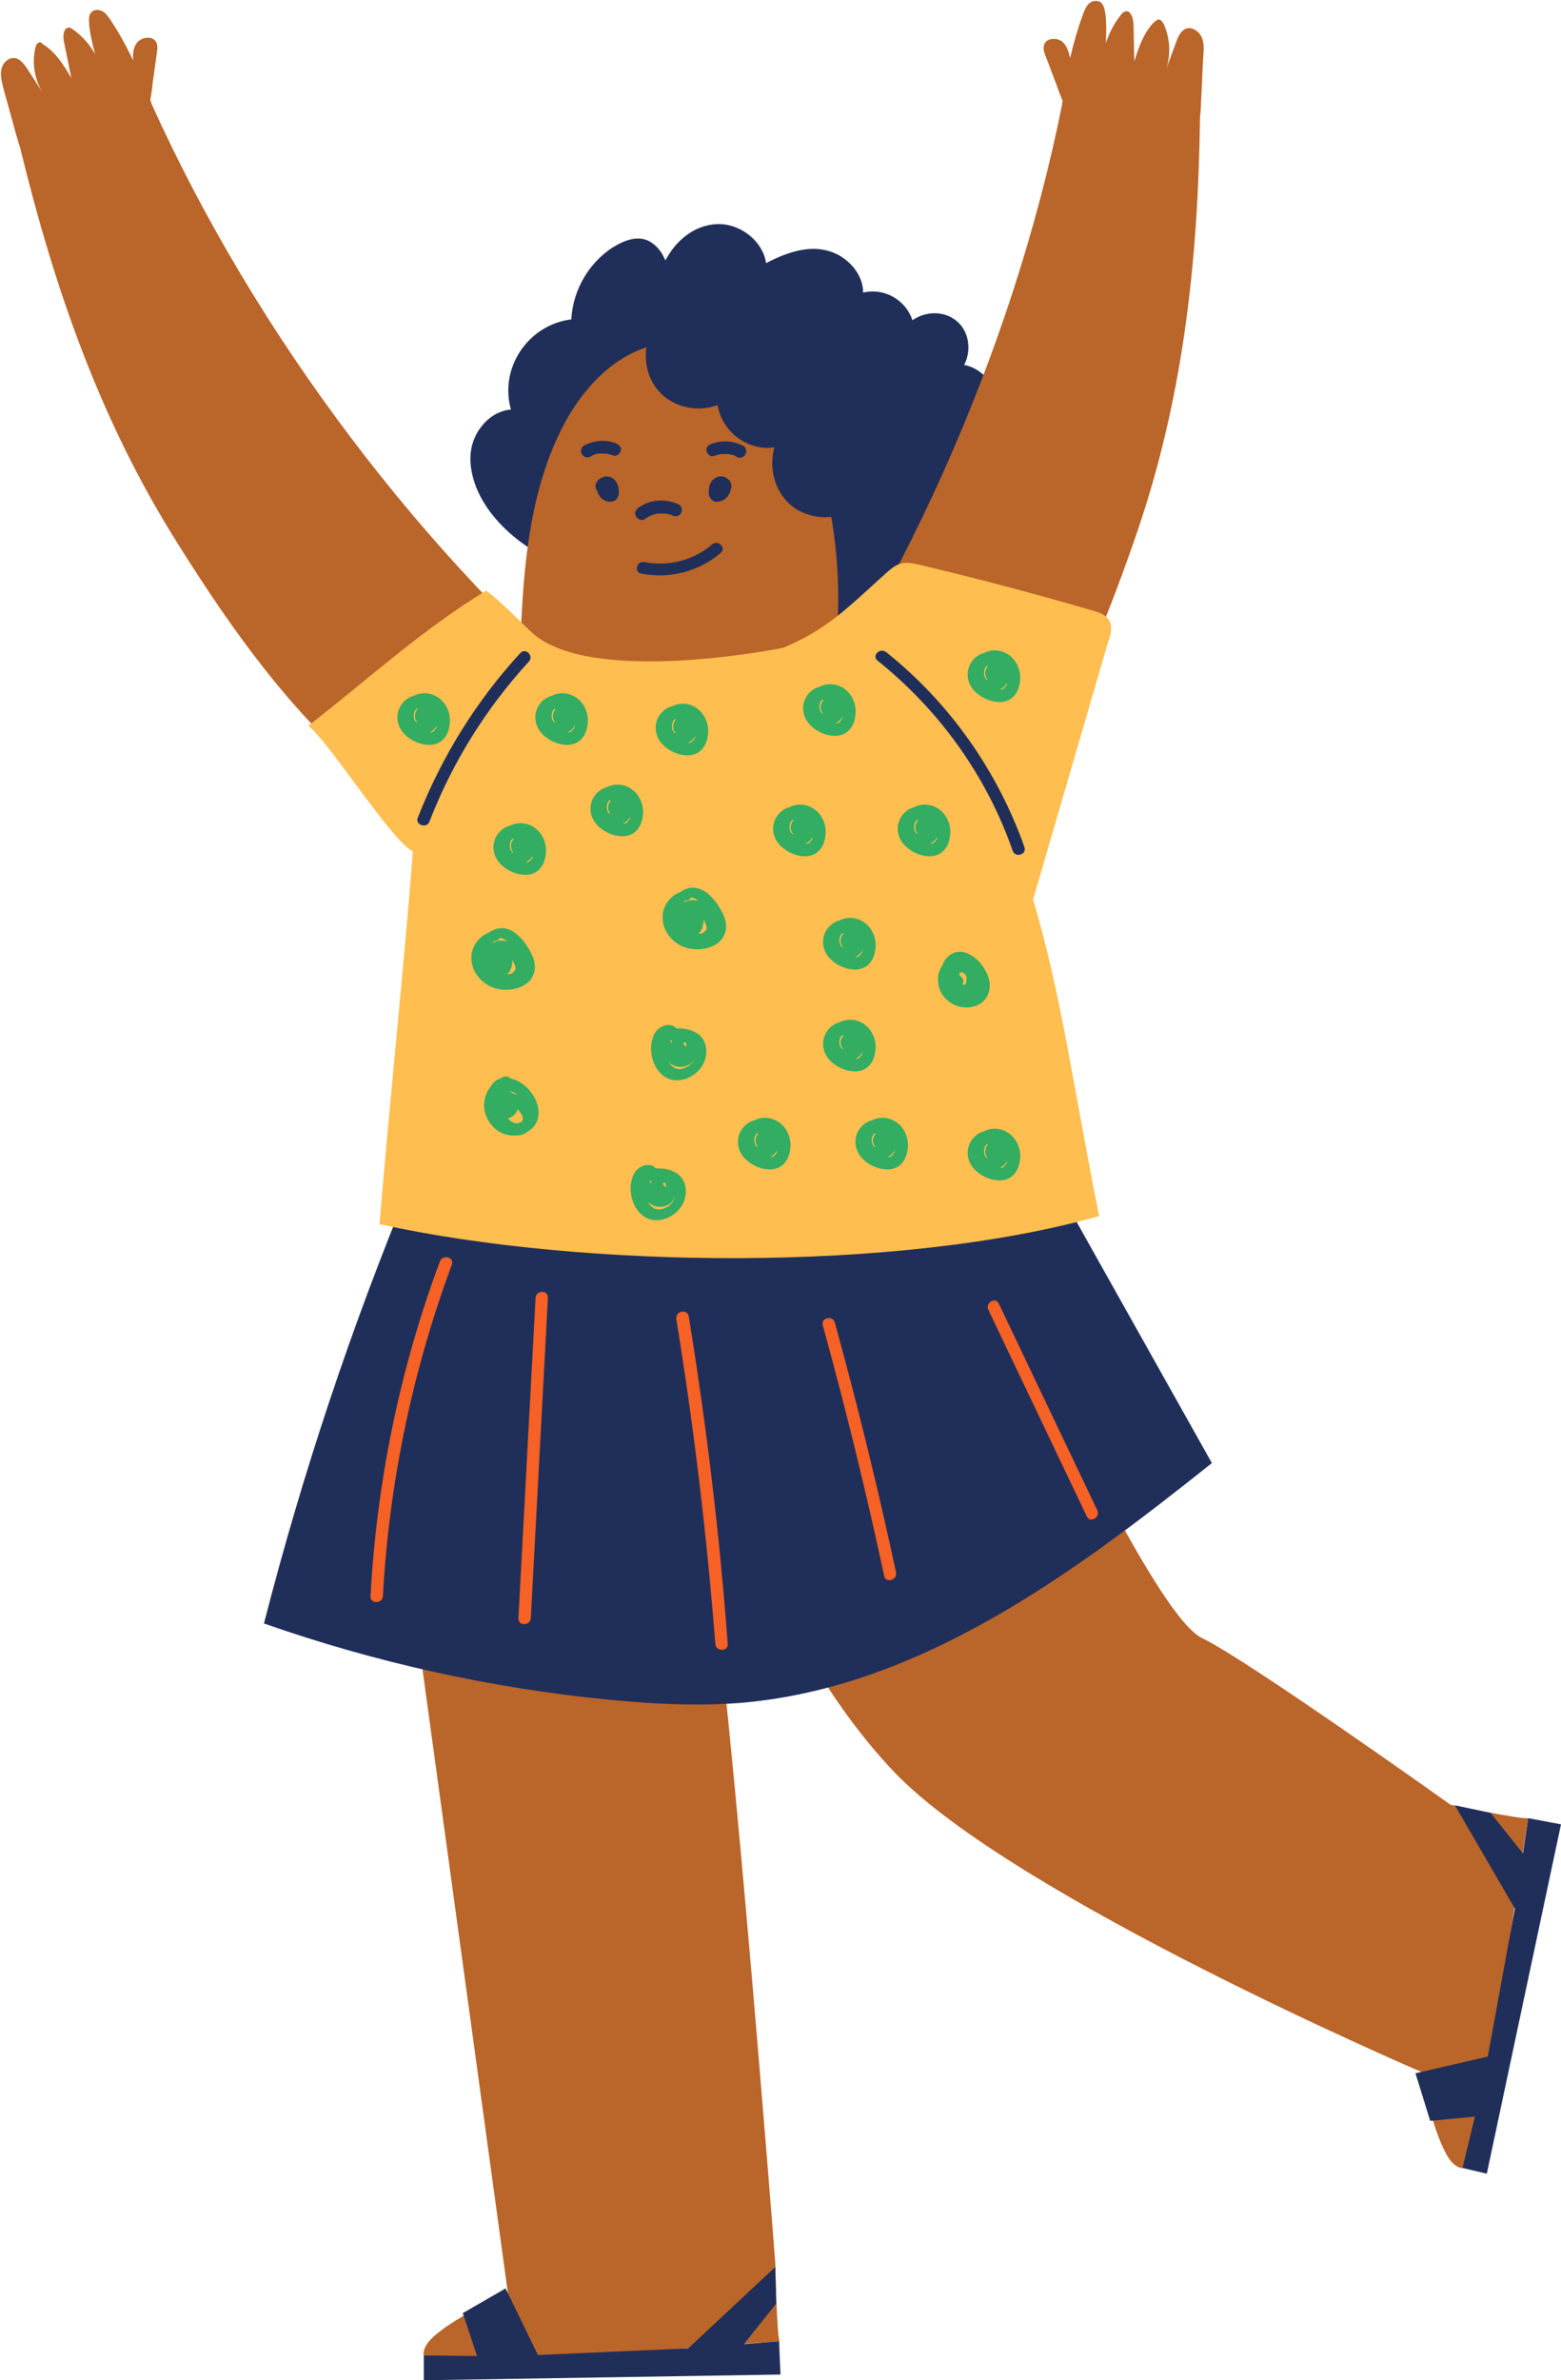 <?xml version="1.0" encoding="UTF-8" standalone="no"?><svg xmlns="http://www.w3.org/2000/svg" xmlns:xlink="http://www.w3.org/1999/xlink" fill="#000000" height="500.1" preserveAspectRatio="xMidYMid meet" version="1" viewBox="-0.2 -0.1 328.2 500.1" width="328.2" zoomAndPan="magnify"><g><g fill="#202f5a" id="change1_11"><path d="M113.4,114.7c-3.8-2.2-7.1-5.2-9.7-8.8c-2.4-3.4-4.1-7.7-3.4-11.8s4.8-7.8,8.9-7c-1.8-4.1-1.4-9,1-12.8 c2.4-3.7,6.7-6.2,11.2-6.3c-0.2-6.6,3.7-13.2,9.7-16.2c1-0.5,2.1-0.9,3.2-0.8c3.4,0.2,4.8,4.3,5.3,7.6c1.2-5.1,5.1-9.8,10.2-10.5 s10.8,3.9,9.9,9c4-2.2,8.5-4.4,13.1-3.6c4.6,0.7,8.7,5.6,6.9,9.8c2.2-1.4,5.2-1.4,7.5-0.1c2.3,1.3,3.8,3.9,3.8,6.5 c1.9-3.1,6.7-3.8,9.4-1.4s2.4,7.3-0.5,9.5c3.9-1.2,8.1,2.5,8.2,6.6c0.1,4.1-3,7.7-6.8,9.3c3.2,0.5,5.5,3.8,5.5,7 c0,3.2-2,6.2-4.6,8.2c-2.6,2-5.7,3.1-8.8,3.9c3.4,2,4.3,6.8,2.5,10.3c-1.8,3.5-5.7,5.5-9.6,5.7c0.6,4.1-3.9,7.5-8,7.4 s-7.8-2.5-11.2-4.8c1.5,2,3,5.1,0.9,6.6c-0.5,0.4-1.2,0.5-1.8,0.6c-6.1,0.9-12.6-1.9-16.2-6.8L113.4,114.7z"/><path d="M114.1,113.6c-5-2.9-9.8-7.5-11.8-13.1c-1-2.7-1.2-5.8,0.3-8.4c1.3-2.2,3.8-4.1,6.4-3.6 c0.8,0.1,2-0.6,1.6-1.6c-3.3-8,2.1-17.1,10.9-17.4c0.7,0,1.3-0.6,1.3-1.3c-0.1-5.1,2.2-10,6.1-13.2c1.7-1.4,4.8-3.6,6.9-1.9 c1.7,1.4,2.3,4,2.6,6.1c0.2,1.3,2.2,1.2,2.5,0c1.1-4.4,4.3-8.9,9.1-9.6c4.4-0.6,9.1,3.1,8.5,7.7c-0.1,1,1.2,1.5,1.9,1.1 c3.8-2.1,8.6-4.6,13.1-3.3c3.3,1,6.2,4.5,4.9,8c-0.4,1.1,1,2,1.9,1.5c4.2-2.3,9.2,0.5,9.4,5.2c0,1.3,1.7,1.7,2.4,0.6 c1.6-2.4,5.4-3,7.5-1c2.1,2.1,1.6,5.8-0.6,7.5c-1,0.8,0.1,2.5,1.3,2.1c3.4-0.9,6.6,2.3,6.6,5.6c0,3.7-3,6.6-6.1,7.9 c-1,0.4-0.7,2.2,0.3,2.4c4.6,0.8,5.5,6.2,3.4,9.7c-2.4,4.1-7,5.7-11.3,7c-1.1,0.3-1.2,1.8-0.3,2.4c2.7,1.7,3.4,5.4,2.2,8.3 c-1.5,3.3-5.1,5-8.5,5.3c-0.6,0.1-1.4,0.5-1.3,1.3c0.4,3.5-3.1,5.9-6.3,6.1c-4.1,0.2-7.8-2.4-11-4.6c-1-0.7-2.5,0.7-1.8,1.8 c0.8,1,2.6,3.5,1.4,4.8c-0.6,0.6-1.9,0.6-2.6,0.6c-1.1,0.1-2.3,0-3.4-0.2c-3.7-0.6-7.1-2.5-9.6-5.3c-0.9-1-1.1-1.3-2.2-1.8 c-1.2-0.6-2.5-1.2-3.7-1.7c-8.3-3.9-16.6-7.7-24.8-11.6C118.8,115.8,116.4,114.7,114.1,113.6c-1.5-0.7-2.8,1.5-1.3,2.2 c6.8,3.2,13.7,6.4,20.5,9.6c4.2,2,8.4,3.9,12.6,5.9c1.1,0.5,2.2,0.9,3.2,1.5c0.1,0,0.2,0.1,0.3,0.1c0,0,0,0,0.1,0 c-0.4-0.3,0.2,0.4,0.3,0.6c1.2,1.5,2.7,2.7,4.3,3.8c3.7,2.3,8.2,3.4,12.5,2.7c5.1-0.8,4-6,1.7-9.1c-0.6,0.6-1.2,1.2-1.8,1.8 c4,2.7,8.8,5.8,13.9,4.7c3.9-0.8,7.6-4.2,7.2-8.5c-0.4,0.4-0.9,0.9-1.3,1.3c4.6-0.4,9.3-2.8,11.1-7.3c1.6-4,0.3-8.8-3.4-11.1 c-0.1,0.8-0.2,1.6-0.3,2.4c5.5-1.6,11.4-4.1,13.6-9.8c1.9-4.7-0.3-10.9-5.7-11.9c0.1,0.8,0.2,1.6,0.3,2.4 c4.4-1.9,8.1-6.4,7.3-11.4c-0.7-4.5-5.3-8-9.8-6.8c0.4,0.7,0.8,1.4,1.3,2.1c3.4-2.7,3.7-8.5,0.3-11.4c-3.4-2.9-8.9-1.9-11.3,1.8 c0.8,0.2,1.6,0.4,2.4,0.6c-0.2-6.7-7.3-10.8-13.2-7.5c0.6,0.5,1.3,1,1.9,1.5c1.7-4.4-1.5-9-5.5-10.7c-5.5-2.4-11.5,0.4-16.3,3.1 c0.6,0.4,1.3,0.7,1.9,1.1c0.7-5.8-5.1-10.7-10.6-10.3c-6.2,0.4-10.7,5.9-12.1,11.5c0.8,0,1.7,0,2.5,0c-0.4-2.7-1.3-5.7-3.6-7.4 c-2.7-2.1-5.9-0.8-8.5,0.8c-5.4,3.5-8.8,9.8-8.7,16.3c0.4-0.4,0.9-0.9,1.3-1.3c-10.3,0.4-17.4,11-13.4,20.7 c0.5-0.5,1.1-1.1,1.6-1.6c-3.2-0.5-6.2,0.8-8.2,3.3c-2.2,2.6-2.9,6-2.3,9.3c1.2,7.4,7.4,13.7,13.6,17.3 C114.2,116.6,115.5,114.4,114.1,113.6z"/></g><g id="change2_3"><path d="M31.7,21.8c-0.1-0.3-0.2-0.6-0.3-0.9c0.2-1.2,0.4-2.4,0.5-3.6c0.3-2.1,0.6-4.3,0.9-6.4 c0.1-0.7,0.2-1.6-0.2-2.2c-0.8-1.4-3.2-1-4.1,0.3c-0.7,1-0.8,2.3-0.7,3.6c-1.4-2.9-2.9-5.7-4.7-8.4c-0.5-0.7-1-1.5-1.7-1.9 c-0.7-0.4-1.8-0.5-2.4,0.2c-0.4,0.4-0.5,1-0.5,1.6c0,2.1,0.8,5.3,1.3,7.2c-1.1-2-2.7-3.8-4.5-5.1c-0.3-0.2-0.6-0.5-1-0.5 c-1.1,0-1.3,1.6-1.1,2.7c0.5,2.6,1.1,5.3,1.6,7.9c-1.6-2.7-3.3-5.5-6-7.1C8.7,8.9,8.4,8.8,8,8.8C7.5,9,7.3,9.6,7.2,10.1 c-0.7,3.2-0.1,6.6,1.6,9.3c-1.1-1.7-2.2-3.4-3.3-5.1c-0.7-1-1.5-2.1-2.7-2.2c-1.3-0.1-2.5,1.1-2.7,2.4c-0.3,1.3,0.1,2.6,0.4,3.9 c0.9,3.3,1.8,6.5,2.7,9.8c0.3,0.9,0.5,1.9,0.9,2.9c0,0,0,0.1,0,0.1c7.2,29.5,16.8,57.1,33,82.8c11.4,18.2,24,35.9,40.5,49.6 l51.9-12.6C88.8,117.1,53.4,69.9,31.7,21.8z" fill="#ba6529"/></g><g id="change2_2"><path d="M82.2,303.7l24.4,178.1c0,0-12.1,5.1-16.5,9.9c-1,1.1-1.9,3.1-0.6,3.9c0.4,0.3,1,0.3,1.5,0.3 c26.1,0.2,46.6-2.3,72.7-4.1c-0.6-1.4-0.9-16.5-0.9-16.5s-10.9-141.2-15.3-155.2L82.2,303.7z" fill="#ba6529"/></g><g id="change1_1"><path d="M88.9 494.8L88.9 500 163.9 498.8 163.6 491.8 156.2 492.4 163 483.9 162.8 476.2 144.5 493.3 112.9 494.7 106.1 480.7 97.1 485.9 100.1 494.9z" fill="#202f5a"/></g><g id="change2_1"><path d="M152.8,308.3c0,0,10,37.6,35,63.9c25.1,26.3,110.8,63,110.8,63s2.3,12.9,5.9,18.3c0.9,1.3,2.6,2.6,3.7,1.5 c0.4-0.4,0.5-0.9,0.6-1.4c6-25.4,8.1-45.9,12.3-71.7c-1.5,0.3-16.3-2.8-16.3-2.8s-42.8-30.5-52.2-35c-9.4-4.4-30.9-53-36.1-57.3 L152.8,308.3z" fill="#ba6529"/></g><g id="change1_2"><path d="M307.3 455.4L312.4 456.6 328 383.2 321.1 381.9 320 389.3 313.2 380.8 305.7 379.2 318.3 400.9 312.6 432 297.4 435.5 300.5 445.5 309.9 444.6z" fill="#202f5a"/></g><g id="change2_5"><path d="M109.1,137.6c0.6-15.7,1.4-31.9,8.1-46.2c4.1-8.8,11.1-17,20.6-19.1c9.2-2,18.9,2.4,25.2,9.3 c6.3,7,9.5,16.2,11.3,25.4c1.8,9.5,2.2,19.3,1.2,28.9L146,149L109.1,137.6z" fill="#ba6529"/></g><g id="change1_3"><path d="M125.6,101.1c-0.5,0.9-0.4,2,0.1,2.8c0.5,0.9,1.5,1.5,2.6,1.4c0.2,0,0.4-0.1,0.7-0.2c0.3-0.1,0.4-0.3,0.6-0.6 c0.2-0.3,0.3-0.7,0.3-1c0-0.4,0-0.9-0.1-1.3c-0.1-0.5-0.4-1-0.7-1.4c-0.1-0.1-0.1-0.1-0.2-0.2c-0.1-0.1-0.3-0.2-0.4-0.3 c-0.3-0.2-0.6-0.2-1-0.3c-0.3,0-0.5,0-0.8,0.1c-0.1,0-0.1,0-0.2,0.1c-0.2,0.1-0.3,0.1-0.5,0.2c-0.6,0.4-1,1-1,1.7 c0,0.3,0.1,0.7,0.4,0.9c0.2,0.2,0.6,0.4,0.9,0.4c0.3,0,0.7-0.1,0.9-0.4c0.2-0.3,0.4-0.6,0.4-0.9c0,0,0-0.1,0-0.1c0,0.1,0,0.2,0,0.3 c0-0.1,0-0.1,0-0.2c0,0.1-0.1,0.2-0.1,0.3c0-0.1,0.1-0.1,0.1-0.2c-0.1,0.1-0.1,0.2-0.2,0.3c0-0.1,0.1-0.1,0.2-0.1 c-0.1,0.1-0.2,0.1-0.3,0.2c0.1,0,0.1-0.1,0.2-0.1c-0.1,0-0.2,0.1-0.3,0.1c0.1,0,0.2-0.1,0.3-0.1c-0.1,0-0.2,0-0.3,0 c0.1,0,0.2,0,0.3,0c-0.1,0-0.2,0-0.3,0c0.1,0,0.2,0,0.2,0.1c-0.1,0-0.2-0.1-0.3-0.1c0.1,0,0.1,0.1,0.2,0.1 c-0.1-0.1-0.2-0.1-0.3-0.2c0.1,0.1,0.2,0.2,0.3,0.2c-0.1-0.1-0.1-0.2-0.2-0.3c0.1,0.1,0.2,0.2,0.2,0.4c0-0.1-0.1-0.2-0.1-0.3 c0.1,0.2,0.1,0.4,0.2,0.6c0-0.1,0-0.2,0-0.3c0,0.3,0,0.5,0,0.8c0-0.1,0-0.2,0-0.3c0,0.1,0,0.1-0.1,0.2c0-0.1,0.1-0.2,0.1-0.3 c0,0,0,0.1-0.1,0.1c0.1-0.1,0.1-0.2,0.2-0.3c0,0,0,0.1-0.1,0.1c0.1-0.1,0.2-0.1,0.3-0.2c0,0-0.1,0-0.1,0.1c0.1,0,0.2-0.1,0.3-0.1 c-0.1,0-0.1,0-0.2,0c0.1,0,0.2,0,0.3,0c-0.1,0-0.2,0-0.3,0c0.1,0,0.2,0,0.3,0c-0.1,0-0.2,0-0.3-0.1c0.1,0,0.2,0.1,0.3,0.1 c-0.1,0-0.2-0.1-0.3-0.2c0.1,0.1,0.2,0.1,0.3,0.2c-0.1-0.1-0.2-0.2-0.3-0.3c0.1,0.1,0.1,0.2,0.2,0.3c-0.1-0.1-0.2-0.2-0.2-0.4 c0,0.1,0.1,0.2,0.1,0.3c-0.1-0.1-0.1-0.3-0.1-0.4c0,0.1,0,0.2,0,0.3c0-0.1,0-0.3,0-0.4c0,0.1,0,0.2,0,0.3c0-0.1,0-0.2,0.1-0.3 c0,0.1-0.1,0.2-0.1,0.3c0,0,0-0.1,0.1-0.1c0.2-0.3,0.2-0.7,0.1-1c-0.1-0.3-0.3-0.6-0.6-0.8c-0.3-0.2-0.7-0.2-1-0.1 C126.1,100.6,125.8,100.8,125.6,101.1L125.6,101.1z" fill="#202f5a"/></g><g id="change1_4"><path d="M134.6,120.4c5.9,1.2,12.1-0.4,16.7-4.3c1.3-1.1-0.6-2.9-1.8-1.8c-3.8,3.3-9.2,4.7-14.2,3.7 C133.7,117.6,133,120.1,134.6,120.4L134.6,120.4z" fill="#202f5a"/></g><g id="change1_5"><path d="M124,95.8c0.1-0.1,0.2-0.1,0.3-0.2c0.1-0.1,0.1-0.1,0,0c0.1,0,0.1,0,0.2-0.1c0.2-0.1,0.4-0.1,0.6-0.2 c0.2-0.1,0.4-0.1,0.7-0.1c0.1,0,0.1,0-0.1,0c0.1,0,0.1,0,0.2,0c0.1,0,0.2,0,0.3,0c0.2,0,0.5,0,0.7,0c0.1,0,0.2,0,0.3,0 c0.1,0,0.1,0-0.1,0c0.1,0,0.1,0,0.2,0c0.5,0.1,0.9,0.2,1.4,0.4c0.6,0.3,1.4-0.3,1.6-0.9c0.2-0.7-0.2-1.3-0.9-1.6 c-2.2-0.9-4.7-0.7-6.8,0.4c-0.6,0.3-0.8,1.2-0.5,1.8C122.6,96,123.3,96.2,124,95.8L124,95.8z" fill="#202f5a"/></g><g id="change1_6"><path d="M150.9,102.4c0,0,0,0.1,0.1,0.1c0-0.1-0.1-0.2-0.1-0.3c0,0.1,0.1,0.2,0.1,0.3c0-0.1,0-0.2,0-0.3 c0,0.1,0,0.3,0,0.4c0-0.1,0-0.2,0-0.3c0,0.2-0.1,0.3-0.1,0.4C150.8,102.6,150.9,102.5,150.9,102.4c0,0.1-0.1,0.3-0.2,0.4 c0.1-0.1,0.1-0.2,0.2-0.3c-0.1,0.1-0.2,0.2-0.3,0.3c0.1-0.1,0.2-0.1,0.3-0.2c-0.1,0.1-0.2,0.1-0.3,0.2c0.1,0,0.2-0.1,0.3-0.1 c-0.1,0-0.2,0.1-0.3,0.1c0.1,0,0.2,0,0.3,0c-0.1,0-0.2,0-0.3,0c0.1,0,0.2,0,0.3,0c-0.1,0-0.1,0-0.2,0c0.1,0,0.2,0.1,0.3,0.1 c0,0-0.1,0-0.1-0.1c0.1,0.1,0.2,0.1,0.3,0.2c0,0-0.1,0-0.1-0.1c0.1,0.1,0.1,0.2,0.2,0.3c0,0,0-0.1-0.1-0.1c0,0.1,0.1,0.2,0.1,0.3 c0-0.1,0-0.1-0.1-0.2c0,0.1,0,0.2,0,0.3c0-0.3,0-0.5,0-0.8c0,0.1,0,0.2,0,0.3c0-0.2,0.1-0.4,0.2-0.6c0,0.1-0.1,0.2-0.1,0.3 c0.1-0.1,0.1-0.3,0.2-0.4c-0.1,0.1-0.1,0.2-0.2,0.3c0.1-0.1,0.2-0.2,0.3-0.2c-0.1,0.1-0.2,0.1-0.3,0.2c0.1,0,0.1-0.1,0.2-0.1 c-0.1,0-0.2,0.1-0.3,0.1c0.1,0,0.2-0.1,0.2-0.1c-0.1,0-0.2,0-0.3,0c0.1,0,0.2,0,0.3,0c-0.1,0-0.2,0-0.3,0c0.1,0,0.2,0,0.3,0.1 c-0.1,0-0.2-0.1-0.3-0.1c0.1,0,0.1,0.1,0.2,0.1c-0.1-0.1-0.2-0.1-0.3-0.2c0.1,0,0.1,0.1,0.2,0.1c-0.1-0.1-0.1-0.2-0.2-0.3 c0,0,0.1,0.1,0.1,0.2c0-0.1-0.1-0.2-0.1-0.3c0,0.1,0,0.1,0,0.2c0-0.1,0-0.2,0-0.3c0,0,0,0.1,0,0.1c0,0.3,0.1,0.7,0.4,0.9 c0.2,0.2,0.6,0.4,0.9,0.4c0.3,0,0.7-0.1,0.9-0.4c0.2-0.3,0.4-0.6,0.4-0.9c0-0.5-0.2-1.1-0.7-1.5c-0.3-0.2-0.5-0.4-0.8-0.5 c-0.2-0.1-0.5-0.1-0.7-0.1c-0.1,0-0.1,0-0.2,0c-0.2,0-0.3,0-0.5,0.1c-0.4,0.1-0.6,0.3-0.9,0.5c-0.4,0.3-0.7,0.8-0.8,1.3 c-0.1,0.2-0.1,0.3-0.1,0.5c0,0.3-0.1,0.5-0.1,0.8c0,0.3,0,0.5,0.1,0.8c0.1,0.4,0.4,0.9,0.8,1.1c0.2,0.1,0.3,0.2,0.5,0.2 c0.2,0,0.4,0.1,0.6,0c0.4,0,0.6-0.1,1-0.3c0.2-0.1,0.4-0.2,0.6-0.4c0.1-0.1,0.2-0.2,0.3-0.3c0.3-0.4,0.6-0.9,0.7-1.4 c0-0.2,0.1-0.4,0.1-0.5c0-0.2,0-0.4-0.1-0.5c0-0.3-0.2-0.5-0.3-0.7c-0.1-0.3-0.5-0.5-0.8-0.6c-0.3-0.1-0.7,0-1,0.1 C150.8,101,150.6,101.7,150.9,102.4L150.9,102.4z" fill="#202f5a"/></g><g id="change1_7"><path d="M156.1,93.6c-2.1-1.1-4.6-1.3-6.8-0.4c-0.3,0.1-0.6,0.3-0.8,0.6c-0.2,0.3-0.2,0.7-0.1,1 c0.2,0.6,0.9,1.2,1.6,0.9c0.4-0.2,0.9-0.3,1.4-0.4c0.1,0,0.1,0,0.2,0c-0.2,0-0.2,0-0.1,0c0.1,0,0.2,0,0.3,0c0.2,0,0.5,0,0.7,0 c0.1,0,0.2,0,0.3,0c0.1,0,0.1,0,0.2,0c-0.2,0-0.2,0-0.1,0c0.2,0,0.4,0.1,0.7,0.1c0.2,0.1,0.4,0.1,0.6,0.2c0.1,0,0.1,0,0.2,0.1 c-0.2-0.1-0.2-0.1,0,0c0.1,0.1,0.2,0.1,0.3,0.2c0.6,0.3,1.4,0.2,1.8-0.5C156.9,94.8,156.7,94,156.1,93.6L156.1,93.6z" fill="#202f5a"/></g><g id="change1_8"><path d="M135.3,109c0.2-0.2,0.5-0.3,0.8-0.5c0.1-0.1,0.3-0.1,0.4-0.2c0.1-0.1,0.1-0.1,0,0c0.1,0,0.1-0.1,0.2-0.1 c0.3-0.1,0.6-0.2,0.9-0.3c0.1,0,0.3-0.1,0.4-0.1c0.2,0,0.1,0,0,0c0.1,0,0.1,0,0.2,0c0.3,0,0.6,0,0.9,0c0.1,0,0.3,0,0.4,0 c0.1,0,0.1,0,0.2,0c-0.2,0-0.2,0,0,0c0.3,0.1,0.6,0.1,0.9,0.2c0.1,0,0.3,0.1,0.4,0.1c0.1,0.1,0.1,0.1,0,0c0.1,0,0.1,0.1,0.2,0.1 c0.6,0.3,1.4,0.2,1.8-0.5c0.3-0.6,0.2-1.5-0.5-1.8c-2.7-1.3-6.1-1.1-8.5,0.7c-0.5,0.4-0.9,1.1-0.5,1.8 C133.9,109,134.7,109.4,135.3,109L135.3,109z" fill="#202f5a"/></g><g id="change1_12"><path d="M86.3,248.2c-12.5,30.1-22.9,61.2-31,92.8c23.4,8.2,47.8,13.6,72.4,16c9.2,0.9,18.4,1.4,27.6,0.7 c37.6-3.1,69.8-26.9,99.3-50.4c-16.7-29.7-33.4-59.5-50-89.2c-34.8,10.6-71,16.7-107.4,18.1" fill="#202f5a"/></g><g id="change2_4"><path d="M223.1,21.9c0-0.3,0.1-0.6,0.1-0.9c-0.5-1.1-0.9-2.2-1.3-3.4c-0.8-2-1.5-4-2.3-6c-0.3-0.7-0.5-1.5-0.3-2.2 c0.4-1.6,2.9-1.7,4-0.6c0.9,0.9,1.2,2.1,1.5,3.3c0.7-3.1,1.6-6.2,2.7-9.2c0.3-0.8,0.6-1.6,1.2-2.2c0.6-0.6,1.6-0.8,2.4-0.4 c0.5,0.3,0.7,0.9,0.9,1.4c0.5,2,0.4,5.3,0.3,7.3c0.7-2.2,1.8-4.3,3.2-6c0.2-0.3,0.5-0.6,0.9-0.7c1.1-0.3,1.6,1.3,1.7,2.4 c0.1,2.7,0.1,5.4,0.2,8.1c0.9-3,2-6.1,4.2-8.3c0.3-0.2,0.6-0.5,0.9-0.5c0.5,0,0.8,0.5,1.1,1c1.3,2.9,1.5,6.4,0.5,9.4 c0.7-1.9,1.4-3.8,2.1-5.7c0.4-1.1,1-2.4,2.1-2.8c1.2-0.4,2.6,0.5,3.2,1.7c0.6,1.2,0.5,2.6,0.4,3.9c-0.2,3.4-0.3,6.7-0.5,10.1 c0,1-0.1,2-0.2,3c0,0,0,0.1,0,0.1c-0.4,30.4-3.6,59.4-13.6,88.1c-7,20.3-15.4,40.4-28.4,57.4l-53.4-0.6 C188.7,127.5,212.7,73.7,223.1,21.9z" fill="#ba6529"/></g><g><g id="change3_1"><path d="M232.9,130.1c-0.7-1.1-2-1.5-3.3-1.9c-12-3.5-24.1-6.7-36.3-9.6c-1.4-0.3-3-0.7-4.4-0.2 c-1.1,0.4-2,1.2-2.9,2c-8.2,7.4-12.3,11.7-21.5,15.6c0,0-41.3,8.4-53.3-3.6c-4.5-4.4-7.2-7-9.2-8.4 c-13.5,8.2-24.9,18.7-37.4,28.4c4.1,2.9,17.5,24.2,22,26.4c-1.9,24.7-5,53.6-7,78.3c42.7,9.4,109.2,10.2,151.3-1.7 c-5.2-25.7-8-47-13.9-66.5c5.3-18.1,10.5-36.1,15.8-54.2C233.4,133.2,233.8,131.4,232.9,130.1z" fill="#ffbe4f"/></g></g><g fill="#202f5a" id="change1_13"><path d="M138.3,69.3c-2.4,3.7-1.9,9.1,1.2,12.3c3.1,3.2,8.4,3.9,12.2,1.6c-0.1,3.1,1.5,6.3,4.1,8 c2.6,1.8,6.1,2.1,9,0.9c-2.5,4-1.6,9.8,2,12.9s9.4,3.2,13.1,0.2c4.2-3.5,4.9-9.8,3.6-15.1c-2.1-8.4-8.5-15.3-16.1-19.5 s-16.4-5.8-25-6.3"/><path d="M137.2,68.6c-2.6,4.4-2.1,10.4,1.6,14c3.6,3.5,9.3,4.1,13.6,1.6c-0.6-0.4-1.3-0.7-1.9-1.1 c0,7.6,7.6,13,14.7,10.1c-0.5-0.6-1-1.3-1.5-1.9c-3.1,5.4-1.4,13.1,4.3,16c5.7,2.9,12.8,0.7,15.7-5c3-6,1.5-13.2-1.5-18.9 c-3.2-6-8.4-10.8-14.3-14.1c-7.9-4.3-16.8-6-25.7-6.5c-1.7-0.1-1.6,2.5,0,2.6c12.6,0.7,25.8,4.1,34.3,14.1 c3.6,4.3,6.3,9.8,6.3,15.5c0,5.7-3.4,11.2-9.7,11c-6.7-0.2-10.5-7.7-7.1-13.4c0.5-0.9-0.4-2.3-1.5-1.9c-5.5,2.2-11.5-1.6-11.4-7.7 c0-1-1.1-1.6-1.9-1.1c-3.3,1.9-7.8,1.5-10.5-1.2c-2.9-2.8-3.3-7.5-1.2-10.9C140.3,68.5,138.1,67.2,137.2,68.6L137.2,68.6z"/></g><g id="change1_9"><path d="M90.1,172.5c4.8-12.4,11.9-23.8,20.9-33.6c1.1-1.2-0.7-3-1.8-1.8c-9.3,10.1-16.6,21.9-21.6,34.7 C87.1,173.3,89.6,174,90.1,172.5L90.1,172.5z" fill="#202f5a"/></g><g id="change1_10"><path d="M184.3,138.7c13,10.4,22.9,24.2,28.4,39.9c0.5,1.6,3,0.9,2.5-0.7c-5.7-16.1-15.8-30.4-29.1-41 C184.8,135.9,183,137.7,184.3,138.7L184.3,138.7z" fill="#202f5a"/></g><g id="change4_1"><path d="M80.3,335.3c1.3-23.8,6.2-47.3,14.5-69.7c0.6-1.6-1.9-2.2-2.5-0.7c-8.4,22.5-13.3,46.3-14.6,70.4 C77.6,336.9,80.2,336.9,80.3,335.3L80.3,335.3z" fill="#f66125"/></g><g id="change4_2"><path d="M112.4,272.6c-1.2,22.4-2.4,44.8-3.6,67.3c-0.1,1.7,2.5,1.6,2.6,0c1.2-22.4,2.4-44.8,3.6-67.3 C115.1,270.9,112.5,270.9,112.4,272.6L112.4,272.6z" fill="#f66125"/></g><g id="change4_3"><path d="M142,277.1c3.7,22.6,6.4,45.4,8.2,68.2c0.1,1.6,2.7,1.7,2.6,0c-1.7-23.1-4.5-46.1-8.2-68.9 C144.2,274.8,141.7,275.4,142,277.1L142,277.1z" fill="#f66125"/></g><g id="change4_4"><path d="M172.8,278.4c4.8,17.4,9.1,34.9,12.9,52.6c0.3,1.6,2.8,0.9,2.5-0.7c-3.8-17.7-8.1-35.2-12.9-52.6 C174.8,276.2,172.3,276.8,172.8,278.4L172.8,278.4z" fill="#f66125"/></g><g id="change4_5"><path d="M207.6,275.1c6.9,14.5,13.8,28.9,20.7,43.4c0.7,1.5,2.9,0.2,2.2-1.3c-6.9-14.5-13.8-28.9-20.7-43.4 C209.1,272.3,206.9,273.6,207.6,275.1L207.6,275.1z" fill="#f66125"/></g><g fill="#32ad62" id="change5_1"><path d="M173.9,144.2c-2-0.5-3.9,0.7-4.8,2.5c-0.9,2-0.4,4.1,1.1,5.6c1.4,1.4,3.5,2.3,5.5,2.2 c1.3-0.1,2.4-0.7,3.1-1.8c0.6-0.9,0.8-1.9,0.9-3c0.1-2.1-0.9-4.2-2.7-5.3c-1.8-1.1-4.2-1-5.8,0.4c-1.5,1.3-2,3.6-1.2,5.3 c0.8,1.8,2.8,2.5,4.6,2.1c2.2-0.5,3.6-3,2.3-5c-0.7-1.1-2.1-1.5-3.3-0.8c-1.1,0.6-1.7,2.1-0.9,3.2c0.4,0.5,1.1,0.9,1.8,0.5 c0.5-0.3,0.9-1.2,0.5-1.8c0,0-0.1-0.1-0.1-0.1c0,0,0.1,0.3,0.1,0.3c0,0.3-0.1,0.2,0,0.1c-0.2,0.4,0,0.1,0,0.1c0,0,0,0,0-0.1 c0,0-0.1,0.1-0.1,0.1c0,0,0.2-0.2,0.1-0.1c-0.1,0.1,0,0,0.1,0c0.1,0-0.2,0,0,0c-0.3,0-0.1,0-0.1,0c-0.3,0-0.2,0-0.1,0 c-0.2-0.1-0.1-0.1,0,0c-0.2-0.1-0.1-0.1,0,0c0.2,0.1,0,0,0,0c0,0,0.1,0.1,0.1,0.2c-0.1-0.2,0-0.1,0,0c0,0.1,0,0.3,0,0 c0,0.1,0,0.3,0,0.4c0-0.3,0,0-0.1,0.1c0.1-0.3,0,0-0.1,0.1c-0.1,0.2,0,0,0,0c-0.1,0.1-0.1,0.1-0.2,0.2c-0.1,0.1-0.2,0.1,0,0 c-0.1,0-0.1,0.1-0.2,0.1c-0.1,0.1-0.4,0.2-0.1,0.1c-0.1,0-0.2,0.1-0.4,0.1c-0.1,0-0.1,0-0.2,0c0.3-0.1,0.1,0,0,0 c-0.1,0-0.3,0-0.4,0c-0.1,0-0.2-0.1,0.1,0c-0.1,0-0.1,0-0.2,0c-0.1,0-0.2-0.1-0.4-0.1c0.3,0.1,0.1,0.1,0,0c-0.1,0-0.2-0.1-0.2-0.1 c-0.1,0-0.2-0.1,0,0c0,0-0.1-0.1-0.1-0.1c0,0-0.1-0.1-0.1-0.1c0,0,0.1,0.2,0,0c-0.1-0.1-0.1-0.2-0.2-0.4c0,0,0.1,0.2,0,0 c0-0.1,0-0.2-0.1-0.2c0-0.1-0.1-0.3,0,0c0-0.1,0-0.1,0-0.2c0-0.1,0-0.3,0-0.4c0-0.1,0.1-0.2,0,0c0-0.1,0-0.1,0-0.2 c0-0.2,0.1-0.3,0.1-0.5c0-0.2-0.1,0.2,0,0c0-0.1,0.1-0.1,0.1-0.2c0-0.1,0.3-0.4,0.1-0.2c0.1-0.1,0.2-0.2,0.3-0.3 c0.1,0,0.1-0.1,0.2-0.1c-0.1,0.1-0.1,0,0,0c0.1,0,0.1-0.1,0.2-0.1c0,0,0.2-0.1,0.1-0.1c-0.1,0.1,0.1,0,0.1,0c0.1,0,0.1,0,0.2-0.1 c0.1,0,0.1,0,0.2,0c0.2-0.1-0.2,0,0,0c0.2,0,0.4,0,0.6,0c0.1,0,0.2,0,0.2,0c0.2,0-0.2-0.1,0,0c0.1,0,0.3,0.1,0.4,0.1 c0.1,0,0.1,0,0.2,0.1c0.2,0.1-0.2-0.1,0,0c0.2,0.1,0.3,0.2,0.5,0.2c0.1,0,0.1,0.1,0.2,0.1c-0.2-0.1,0,0,0.1,0 c0.1,0.1,0.2,0.2,0.3,0.3c0,0,0.2,0.2,0.1,0.1c-0.1-0.1,0.1,0.1,0.1,0.1c0.1,0.2,0.2,0.3,0.3,0.5c0.1,0.2,0,0.1,0,0 c0,0.1,0.1,0.2,0.1,0.2c0.1,0.2,0.1,0.3,0.1,0.5c0,0.1,0,0.2,0.1,0.2c0.1,0.4,0-0.1,0,0.1c0,0.2,0,0.4,0,0.6c0,0.2,0,0.3,0,0.5 c0,0.3,0,0.1,0,0c0,0.1,0,0.2,0,0.2c0,0.2-0.1,0.3-0.1,0.5c0,0.1-0.1,0.2-0.1,0.2c-0.1,0.3,0.1-0.2-0.1,0.1 c-0.1,0.1-0.2,0.3-0.3,0.4c0.1-0.2,0,0,0,0c-0.1,0.1-0.1,0.1-0.2,0.2c-0.2,0.2-0.1,0.1,0,0c-0.1,0-0.1,0.1-0.2,0.1 c-0.2,0.1-0.1,0,0,0c0,0-0.4,0.1-0.2,0.1c-0.2,0-0.4,0-0.6,0c-0.1,0-0.2,0-0.3,0c0.2,0,0,0,0,0c-0.3-0.1-0.7-0.1-1-0.2 c-0.1,0-0.3-0.1-0.4-0.2c0.2,0.1-0.2-0.1-0.2-0.1c-0.3-0.2-0.6-0.3-0.9-0.6c0.2,0.2-0.2-0.2-0.2-0.2c-0.1-0.1-0.2-0.2-0.3-0.4 c-0.2-0.2,0,0,0,0c-0.1-0.1-0.1-0.2-0.2-0.3c0-0.1-0.1-0.1-0.1-0.2c0-0.1-0.2-0.4-0.1-0.1c-0.1-0.2-0.1-0.3-0.2-0.5 c0-0.1,0-0.1,0-0.2c0-0.1,0,0.2,0,0c0-0.1,0-0.1,0-0.2c0,0,0-0.4,0-0.1c0-0.2,0.1-0.3,0.1-0.5c0-0.1,0.1-0.1,0.1-0.2 c0-0.1,0-0.1,0,0.1c0,0,0-0.1,0.1-0.1c0.1-0.1,0.2-0.3,0.2-0.4c0.1-0.2,0,0,0,0c0.1-0.1,0.1-0.2,0.2-0.2c0-0.1,0.1-0.1,0.1-0.1 c0,0,0.2-0.2,0.1-0.1c-0.1,0.1,0,0,0.1,0c0.1,0,0.1-0.1,0.2-0.1c0.2-0.1,0,0,0,0c0.1,0,0.2-0.1,0.3-0.1c0.1,0,0.1,0,0.2,0 c-0.3,0.1,0,0,0.1,0c0.1,0,0.1,0,0.2,0c-0.2,0-0.1,0,0.1,0c0.7,0.2,1.4-0.2,1.6-0.9C175,145.1,174.6,144.3,173.9,144.2 L173.9,144.2z"/><path d="M199.5,201.3c-1.9,1.1-2.8,3.3-2.4,5.4c0.3,2.1,1.9,3.8,3.8,4.5c1.6,0.6,3.6,0.5,5.1-0.5 c1.9-1.3,2.3-3.7,1.5-5.8c-0.8-2-2.4-4-4.6-4.8c-2.2-0.8-4.4,0.6-5,2.8c-0.6,2.3,0.7,4.6,2.5,5.9c1,0.7,2.4,1.1,3.5,0.4 c1-0.6,1.5-1.8,1.6-2.9c0.1-1.2-0.3-2.5-1.1-3.4c-0.8-0.9-2.2-1.3-3.4-0.9c-1.2,0.4-2,1.4-2.1,2.6c-0.1,1.3,0.7,2.3,1.8,2.7 c0.6,0.3,1.4-0.3,1.6-0.9c0.2-0.7-0.2-1.3-0.9-1.6c0.3,0.1,0.1,0,0.1,0c0.2,0.1,0.1,0.1,0.1,0c0.2,0.2,0.1,0.1,0,0 c0-0.1-0.1-0.2,0,0.1c0-0.1-0.1-0.4-0.1-0.1c0-0.1,0-0.1,0-0.2c0-0.2-0.1,0.1,0,0c0-0.1,0-0.1,0-0.2c0-0.2-0.1,0.2,0,0 c0,0,0.1-0.1,0.1-0.1c-0.2,0.4,0,0,0,0c0,0-0.1,0-0.1,0.1c0,0,0.1,0,0.1-0.1c0,0,0.2-0.1,0,0c0.1,0,0.1,0,0.2-0.1 c0.3-0.1-0.2,0,0.1,0c0.1,0,0.1,0,0.2,0c0.2,0-0.2-0.1,0,0c0.1,0,0.1,0,0.2,0.1c0.2,0.1-0.2-0.1,0,0c0.1,0,0.1,0.1,0.2,0.1 c0.2,0.1-0.1-0.1,0,0c0.1,0.1,0.1,0.1,0.2,0.2c0.1,0.1,0.1,0.1,0,0c0,0,0,0.1,0.1,0.1c0,0.1,0.1,0.1,0.1,0.2c0,0-0.1-0.2,0,0 c0.1,0.2,0.1,0.3,0.1,0.5c0-0.2,0,0.2,0,0.3c0,0.1-0.1,0.5,0,0.3c0,0.2-0.1,0.3-0.1,0.5c-0.1,0.2,0,0.1,0,0c0,0.1-0.1,0.1-0.1,0.2 c-0.2,0.3,0,0,0,0c0,0.1-0.1,0.1,0,0c-0.1,0-0.1,0.1-0.2,0.1c0.2-0.1-0.1,0,0,0c0.2,0-0.2,0,0,0c0.1,0-0.1,0-0.2,0 c-0.2-0.1,0.1,0.1-0.1,0c-0.1,0-0.2-0.1-0.2-0.1c-0.1,0-0.1-0.1-0.2-0.1c0.1,0.1-0.1,0-0.1-0.1c-0.2-0.1-0.3-0.3-0.5-0.5 c-0.3-0.3-0.3-0.3-0.5-0.7c-0.2-0.4-0.3-0.5-0.4-0.9c0-0.1,0-0.2-0.1-0.3c-0.1-0.3,0-0.1,0-0.1c0-0.2,0-0.3,0-0.5c0-0.1,0-0.2,0,0 c0-0.1,0-0.2,0.1-0.2c0-0.1,0-0.2,0.1-0.2c0.1-0.2,0,0,0-0.1c0.1-0.1,0.1-0.2,0.2-0.4c-0.1,0.2,0,0,0,0c0.1-0.1,0.1-0.1,0.2-0.2 c0.1-0.2,0.1-0.1,0,0c0.1,0,0.1-0.1,0.2-0.1c0.2-0.1,0.1-0.1,0,0c0.1,0,0.2-0.1,0.3-0.1c0,0,0.3,0,0.1,0c-0.2,0,0.1,0,0.1,0 c0,0,0.3,0,0.1,0c-0.2,0,0.1,0,0.1,0c0.1,0,0.2,0,0.2,0.1c0,0,0.3,0.1,0.1,0c-0.1,0,0.1,0,0.1,0c0.1,0.1,0.2,0.1,0.3,0.2 c0.1,0,0.1,0.1,0.2,0.1c0,0,0.2,0.1,0.1,0c0.1,0.1,0.3,0.2,0.4,0.4c0.3,0.2,0.5,0.5,0.7,0.8c-0.1-0.1,0,0,0,0.1 c0.1,0.1,0.1,0.2,0.2,0.2c0.1,0.2,0.2,0.3,0.3,0.5c0.2,0.3,0.4,0.7,0.4,0.9c0.1,0.2,0.1,0.4,0.2,0.5c0,0.1,0,0.2,0.1,0.3 c0,0.2,0,0,0,0c0,0.2,0,0.4,0,0.5c0,0.3,0,0.1,0,0.1c0,0.1-0.1,0.3-0.1,0.4c0,0-0.1,0.2,0,0c0,0,0,0.1-0.1,0.1 c0,0-0.2,0.4-0.2,0.3c0.1-0.1-0.2,0.2-0.2,0.2c0,0-0.1,0.1-0.2,0.1c-0.1,0.1,0.2-0.1,0,0c-0.1,0.1-0.2,0.1-0.4,0.2 c-0.1,0-0.2,0.1,0,0c-0.1,0-0.1,0-0.2,0.1c-0.1,0-0.3,0.1-0.4,0.1c-0.1,0-0.5,0.1-0.2,0c-0.3,0-0.6,0-0.9,0c-0.2,0,0,0,0,0 c-0.1,0-0.1,0-0.2,0c-0.2,0-0.3-0.1-0.5-0.1c-0.1,0-0.1-0.1-0.2-0.1c-0.1,0,0.2,0.1,0,0c-0.2-0.1-0.4-0.2-0.5-0.3 c-0.1,0-0.4-0.3-0.2-0.2c-0.2-0.1-0.3-0.3-0.5-0.4c-0.1-0.1-0.1-0.1-0.2-0.2c-0.2-0.2,0,0-0.1-0.1c-0.1-0.1-0.2-0.3-0.3-0.5 c0-0.1-0.1-0.1-0.1-0.2c-0.1-0.2,0,0,0-0.1c-0.1-0.2-0.1-0.3-0.2-0.5c0-0.1,0-0.2-0.1-0.2c-0.1-0.2,0,0.1,0-0.1c0-0.2,0-0.4,0-0.5 c0-0.2,0-0.1,0,0c0-0.1,0-0.2,0.1-0.4c0-0.2,0.1-0.3,0.1-0.5c0.1-0.2,0-0.1,0,0c0.1-0.1,0.1-0.2,0.2-0.3c0-0.1,0.1-0.1,0.1-0.2 c0.1-0.2,0,0,0-0.1c0.1-0.1,0.2-0.3,0.4-0.4c0,0,0.2-0.1,0,0c0.1-0.1,0.2-0.1,0.3-0.2c0.6-0.4,0.8-1.2,0.5-1.8 C201,201.2,200.1,201,199.5,201.3L199.5,201.3z"/><path d="M141.2,215.4c-1.2-0.4-2.5,0.1-3.3,1c-0.8,0.9-1.1,2.2-1.2,3.4c-0.1,1.9,0.5,4,1.8,5.4c3.1,3.6,9,0.9,9.7-3.4 c0.4-2.1-0.4-4.2-2.4-5.1c-1-0.5-2-0.7-3.1-0.7c-1-0.1-2.2-0.1-3.1,0.1c-1.2,0.4-1.9,1.5-1.8,2.7c0.1,1.1,0.6,2,1.2,2.8 c0.7,1,1.6,1.9,2.8,2.3c1.2,0.4,2.6,0.1,3.5-0.8c1.6-1.8,1.9-6-1.1-6.5c-1.3-0.2-2.7,0.5-3.1,1.8c-0.4,1.2,0.1,2.6,1.2,3.3 c0.6,0.4,1.4,0.1,1.8-0.5c0.4-0.6,0.1-1.4-0.5-1.8c-0.2-0.2,0,0,0,0c0,0-0.1-0.1,0,0c0-0.1-0.1-0.1-0.1-0.2c0,0,0.1,0.2,0,0 c0-0.1,0-0.2,0,0c0-0.1,0-0.2,0-0.2c0,0,0,0,0,0.1c0,0.1,0,0.1,0,0c0-0.1,0-0.1,0-0.2c0,0,0,0.1,0,0.1c0.3-0.1-0.1,0,0,0 c0,0,0.1-0.1,0.1-0.1c0,0-0.1,0-0.1,0.1c0,0,0.3-0.1,0,0c0.1,0,0.1,0,0.2-0.1c-0.1,0-0.2,0,0,0c0,0,0.3,0,0,0c0.1,0,0.1,0,0.2,0 c0.2,0.1,0.1,0.1,0,0c0.2,0.3,0-0.1,0,0c0,0.1,0.2,0.1,0,0c0,0,0.1,0.2,0.1,0.1c0,0.1,0.1,0.2,0.1,0.3c0-0.1,0-0.2,0,0.1 c0,0.1,0,0.2,0,0.3c0,0,0,0.2,0,0.1c0-0.1,0,0.2,0,0.2c0,0.2-0.1,0.4-0.1,0.5c0,0.1-0.1,0.2-0.1,0.3c0-0.1,0.1-0.2,0,0.1 c0,0.1-0.1,0.2-0.1,0.2c0,0-0.1,0.2,0,0.1c-0.1,0.1-0.1,0.1-0.2,0.2c0.1-0.1,0,0-0.1,0c0.2-0.1-0.4,0.1-0.1,0c-0.1,0-0.2,0-0.3,0 c0.2,0,0,0-0.1,0c-0.2-0.1-0.2,0-0.3-0.1c-0.1,0-0.2-0.1-0.2-0.1c0,0-0.2-0.1-0.1-0.1c-0.6-0.5-1-1-1.3-1.7 c-0.1-0.1-0.1-0.2-0.2-0.4c-0.1-0.2,0-0.1,0,0c0-0.1-0.1-0.2-0.1-0.2c0-0.1-0.1-0.5-0.1-0.2c0-0.1,0-0.1,0-0.2c0-0.2,0,0.1,0,0 c0-0.1,0,0.1,0,0.1c0.1-0.2,0,0,0,0c0.1-0.2,0.1,0,0,0c-0.2,0,0.1,0,0.1,0c-0.2,0,0.1,0,0.1,0c0.1,0,0.2,0,0.3,0 c0.2,0,0.4,0,0.6,0c0.3,0,0.6,0,1,0c0.2,0,0.3,0,0.5,0c0.1,0,0.2,0,0.3,0c0.2,0,0,0,0.1,0c0.3,0.1,0.6,0.1,0.9,0.2 c0,0,0.5,0.2,0.3,0.1c0.2,0.1,0.3,0.2,0.5,0.3c0,0,0.2,0.2,0.1,0.1c-0.1-0.1,0.1,0.1,0.1,0.1c0.1,0.1,0.2,0.2,0.3,0.3 c-0.1-0.2,0.1,0.2,0.1,0.2c0,0.1,0.1,0.1,0.1,0.2c-0.1-0.2,0,0,0,0.1c0,0.1,0,0.1,0.1,0.2c0,0,0.1,0.3,0,0.1c0-0.1,0,0.2,0,0.3 c0,0.2,0,0.3,0,0.5c0-0.3,0,0.2-0.1,0.3c0,0.2-0.1,0.3-0.1,0.5c0,0.1,0,0.1-0.1,0.2c0.1-0.2,0,0,0,0c-0.1,0.1-0.1,0.3-0.2,0.4 c0,0.1-0.1,0.1-0.1,0.2c0,0-0.2,0.3-0.1,0.2c0.1-0.1-0.1,0.1-0.1,0.1c-0.1,0.1-0.1,0.1-0.2,0.2c-0.1,0.1-0.2,0.2-0.3,0.3 c-0.1,0.1-0.1,0.1-0.2,0.2c0.2-0.1,0,0,0,0c-0.2,0.1-0.4,0.2-0.6,0.3c-0.5,0.3-1.2,0.5-1.8,0.4c0,0-0.3-0.1-0.4-0.1 c-0.1,0-0.1,0-0.2-0.1c-0.2-0.1,0.2,0.1,0,0c-0.1-0.1-0.2-0.1-0.3-0.2c-0.1,0-0.1-0.1-0.2-0.1c0.2,0.1,0,0,0,0 c-0.1-0.1-0.2-0.2-0.4-0.4c-0.2-0.2-0.1-0.1,0,0c-0.1-0.1-0.1-0.2-0.2-0.2c-0.1-0.1-0.2-0.3-0.3-0.5c0-0.1-0.1-0.1-0.1-0.2 c0,0-0.1-0.3-0.1-0.2c0.1,0.1,0-0.1,0-0.1c0-0.1-0.1-0.2-0.1-0.3c-0.1-0.2-0.1-0.3-0.1-0.5c0-0.2-0.1-0.4-0.1-0.5c0-0.3,0-0.1,0,0 c0-0.1,0-0.2,0-0.3c0-0.4,0-0.8,0-1.1c0-0.2,0.1-0.7,0.2-0.9c0,0,0.3-0.4,0.2-0.3c0.1-0.1,0.1-0.1,0.2-0.2c-0.1,0.1,0,0,0.1-0.1 c0,0,0.3-0.1,0.1-0.1c-0.1,0,0.2,0,0.2,0c-0.2,0-0.1,0,0,0c-0.2-0.1,0.1,0,0.1,0.1c0.7,0.2,1.4-0.3,1.6-0.9 C142.3,216.2,141.8,215.6,141.2,215.4L141.2,215.4z"/><path d="M136.9,244.8c-1.2-0.4-2.5,0.1-3.3,1c-0.8,0.9-1.1,2.2-1.2,3.4c-0.1,1.9,0.5,4,1.8,5.4c3.1,3.6,9,0.9,9.7-3.4 c0.4-2.1-0.4-4.2-2.4-5.1c-1-0.5-2-0.7-3.1-0.7c-1-0.1-2.2-0.1-3.1,0.1c-1.2,0.4-1.9,1.5-1.8,2.7c0.1,1.1,0.6,2,1.2,2.8 c0.7,1,1.6,1.9,2.8,2.3c1.2,0.4,2.6,0.1,3.5-0.8c1.6-1.8,1.9-6-1.1-6.4c-1.3-0.2-2.7,0.5-3.1,1.8c-0.4,1.2,0.1,2.6,1.2,3.3 c0.6,0.4,1.4,0.1,1.8-0.5c0.4-0.6,0.1-1.4-0.5-1.8c-0.2-0.2,0,0,0,0c0,0-0.1-0.1,0,0c0-0.1-0.1-0.1-0.1-0.2c0,0,0.1,0.2,0,0 c0-0.1,0-0.2,0,0c0-0.1,0-0.2,0-0.2c0,0,0,0,0,0.1c0,0.1,0,0.1,0,0c0-0.1,0-0.1,0-0.2c0,0,0,0.1,0,0.1c0.3-0.1-0.1,0,0,0 c0,0,0.1-0.1,0.1-0.1c0,0-0.1,0-0.1,0.1c0,0,0.3-0.1,0,0c0.1,0,0.1,0,0.2-0.1c-0.1,0-0.2,0,0,0c0,0,0.3,0,0,0c0.1,0,0.1,0,0.2,0 c0.2,0.1,0.1,0.1,0,0c0.2,0.3,0-0.1,0,0c0,0.1,0.2,0.1,0,0c0,0,0.1,0.2,0.1,0.1c0,0.1,0.1,0.2,0.1,0.3c0-0.1,0-0.2,0,0.1 c0,0.1,0,0.2,0,0.3c0,0,0,0.2,0,0.1c0-0.1,0,0.2,0,0.2c0,0.2-0.1,0.4-0.1,0.5c0,0.1-0.1,0.2-0.1,0.3c0-0.1,0.1-0.2,0,0.1 c0,0.1-0.1,0.2-0.1,0.2c0,0-0.1,0.2,0,0.1c-0.1,0.1-0.1,0.1-0.2,0.2c0.1-0.1,0,0-0.1,0c0.2-0.1-0.4,0.1-0.1,0c-0.1,0-0.2,0-0.3,0 c0.2,0,0,0-0.1,0c-0.2-0.1-0.2,0-0.3-0.1c-0.1,0-0.2-0.1-0.2-0.1c0,0-0.2-0.1-0.1-0.1c-0.6-0.5-1-1-1.3-1.7 c-0.1-0.1-0.1-0.2-0.2-0.4c-0.1-0.2,0-0.1,0,0c0-0.1-0.1-0.2-0.1-0.2c0-0.1-0.1-0.5-0.1-0.2c0-0.1,0-0.1,0-0.2c0-0.2,0,0.1,0,0 c0-0.1,0,0.1,0,0.1c0.1-0.2,0,0,0,0c0.1-0.2,0.1,0,0,0c-0.2,0,0.1,0,0.1,0c-0.2,0,0.1,0,0.1,0c0.1,0,0.2,0,0.3,0 c0.2,0,0.4,0,0.6,0c0.3,0,0.6,0,1,0c0.2,0,0.3,0,0.5,0c0.1,0,0.2,0,0.3,0c0.2,0,0,0,0.1,0c0.3,0.1,0.6,0.1,0.9,0.2 c0,0,0.5,0.2,0.3,0.1c0.2,0.1,0.3,0.2,0.5,0.3c0,0,0.2,0.2,0.1,0.1c-0.1-0.1,0.1,0.1,0.1,0.1c0.1,0.1,0.2,0.2,0.3,0.3 c-0.1-0.2,0.1,0.2,0.1,0.2c0,0.1,0.1,0.1,0.1,0.2c-0.1-0.2,0,0,0,0.1c0,0.1,0,0.1,0.1,0.2c0,0,0.1,0.3,0,0.1c0-0.1,0,0.2,0,0.3 c0,0.2,0,0.3,0,0.5c0-0.3,0,0.2-0.1,0.3c0,0.2-0.1,0.3-0.1,0.5c0,0.1,0,0.1-0.1,0.2c0.1-0.2,0,0,0,0c-0.1,0.1-0.1,0.3-0.2,0.4 c0,0.1-0.1,0.1-0.1,0.2c0,0-0.2,0.3-0.1,0.2c0.1-0.1-0.1,0.1-0.1,0.1c-0.1,0.1-0.1,0.1-0.2,0.2c-0.1,0.1-0.2,0.2-0.3,0.3 c-0.1,0.1-0.1,0.1-0.2,0.2c0.2-0.1,0,0,0,0c-0.2,0.1-0.4,0.2-0.6,0.3c-0.5,0.3-1.2,0.5-1.8,0.4c0,0-0.3-0.1-0.4-0.1 c-0.1,0-0.1,0-0.2-0.1c-0.2-0.1,0.2,0.1,0,0c-0.1-0.1-0.2-0.1-0.3-0.2c-0.1,0-0.1-0.1-0.2-0.1c0.2,0.1,0,0,0,0 c-0.1-0.1-0.2-0.2-0.4-0.4c-0.2-0.2-0.1-0.1,0,0c-0.1-0.1-0.1-0.2-0.2-0.2c-0.1-0.1-0.2-0.3-0.3-0.5c0-0.1-0.1-0.1-0.1-0.2 c0,0-0.1-0.3-0.1-0.2c0.1,0.1,0-0.1,0-0.1c0-0.1-0.1-0.2-0.1-0.3c-0.1-0.2-0.1-0.3-0.1-0.5c0-0.2-0.1-0.4-0.1-0.5c0-0.3,0-0.1,0,0 c0-0.1,0-0.2,0-0.3c0-0.4,0-0.8,0-1.1c0-0.2,0.1-0.7,0.2-0.9c0,0,0.3-0.4,0.2-0.3c0.1-0.1,0.1-0.1,0.2-0.2c-0.1,0.1,0,0,0.1-0.1 c0,0,0.3-0.1,0.1-0.1c-0.1,0,0.2,0,0.2,0c-0.2,0-0.1,0,0,0c-0.2-0.1,0.1,0,0.1,0.1c0.7,0.2,1.4-0.3,1.6-0.9 C138,245.7,137.5,245,136.9,244.8L136.9,244.8z"/><path d="M184.9,235.3c-2-0.5-3.9,0.7-4.8,2.5c-0.9,2-0.4,4.1,1.1,5.6c1.4,1.4,3.5,2.3,5.5,2.2 c1.3-0.1,2.4-0.7,3.1-1.8c0.6-0.9,0.8-1.9,0.9-3c0.1-2.1-0.9-4.2-2.7-5.3c-1.8-1.1-4.2-1-5.8,0.4c-1.5,1.3-2,3.6-1.2,5.3 c0.8,1.8,2.8,2.5,4.6,2.1c2.2-0.5,3.6-3,2.3-5c-0.7-1.1-2.1-1.5-3.3-0.8c-1.1,0.6-1.7,2.1-0.9,3.2c0.4,0.5,1.1,0.9,1.8,0.5 c0.5-0.3,0.9-1.2,0.5-1.8c0,0-0.1-0.1-0.1-0.1c0,0,0.1,0.3,0.1,0.3c0,0.3-0.1,0.2,0,0.1c-0.2,0.4,0,0.1,0,0.1c0,0,0,0,0-0.1 c0,0-0.1,0.1-0.1,0.1c0,0,0.2-0.2,0.1-0.1c-0.1,0.1,0,0,0.1,0c0.1,0-0.2,0,0,0c-0.3,0-0.1,0-0.1,0c-0.3,0-0.2,0-0.1,0 c-0.2-0.1-0.1-0.1,0,0c-0.2-0.1-0.1-0.1,0,0c0.2,0.1,0,0,0,0c0,0,0.1,0.1,0.1,0.2c-0.1-0.2,0-0.1,0,0c0,0.1,0,0.3,0,0 c0,0.1,0,0.3,0,0.4c0-0.3,0,0-0.1,0.1c0.1-0.3,0,0-0.1,0.1c-0.1,0.2,0,0,0,0c-0.1,0.1-0.1,0.1-0.2,0.2c-0.1,0.1-0.2,0.1,0,0 c-0.1,0-0.1,0.1-0.2,0.1c-0.1,0.1-0.4,0.2-0.1,0.1c-0.1,0-0.2,0.1-0.4,0.1c-0.1,0-0.1,0-0.2,0c0.3-0.1,0.1,0,0,0 c-0.1,0-0.3,0-0.4,0c-0.1,0-0.2-0.1,0.1,0c-0.1,0-0.1,0-0.2,0c-0.1,0-0.2-0.1-0.4-0.1c0.3,0.1,0.1,0.1,0,0c-0.1,0-0.2-0.1-0.2-0.1 c-0.1,0-0.2-0.1,0,0c0,0-0.1-0.1-0.1-0.1c0,0-0.1-0.1-0.1-0.1c0,0,0.1,0.2,0,0c-0.1-0.1-0.1-0.2-0.2-0.4c0,0,0.1,0.2,0,0 c0-0.1,0-0.2-0.1-0.2c0-0.1-0.1-0.3,0,0c0-0.1,0-0.1,0-0.2c0-0.1,0-0.3,0-0.4c0-0.1,0.1-0.2,0,0c0-0.1,0-0.1,0-0.2 c0-0.2,0.1-0.3,0.1-0.5c0-0.2-0.1,0.2,0,0c0-0.1,0.1-0.1,0.1-0.2c0-0.1,0.3-0.4,0.1-0.2c0.1-0.1,0.2-0.2,0.3-0.3 c0.1,0,0.1-0.1,0.2-0.1c-0.1,0.1-0.1,0,0,0c0.1,0,0.1-0.1,0.2-0.1c0,0,0.2-0.1,0.1-0.1c-0.1,0.1,0.1,0,0.1,0c0.1,0,0.1,0,0.2-0.1 c0.1,0,0.1,0,0.2,0c0.2-0.1-0.2,0,0,0c0.2,0,0.4,0,0.6,0c0.1,0,0.2,0,0.2,0c0.2,0-0.2-0.1,0,0c0.1,0,0.3,0.1,0.4,0.1 c0.1,0,0.1,0,0.2,0.1c0.2,0.1-0.2-0.1,0,0c0.2,0.1,0.3,0.2,0.5,0.2c0.1,0,0.1,0.1,0.2,0.1c-0.2-0.1,0,0,0.1,0 c0.1,0.1,0.2,0.2,0.3,0.3c0,0,0.2,0.2,0.1,0.1c-0.1-0.1,0.1,0.1,0.1,0.1c0.1,0.2,0.2,0.3,0.3,0.5c0.1,0.2,0,0.1,0,0 c0,0.1,0.1,0.2,0.1,0.2c0.1,0.2,0.1,0.3,0.1,0.5c0,0.1,0,0.2,0.1,0.2c0.1,0.4,0-0.1,0,0.1c0,0.2,0,0.4,0,0.6c0,0.2,0,0.3,0,0.5 c0,0.3,0,0.1,0,0c0,0.1,0,0.2,0,0.2c0,0.2-0.1,0.3-0.1,0.5c0,0.1-0.1,0.2-0.1,0.2c-0.1,0.3,0.1-0.2-0.1,0.1 c-0.1,0.1-0.2,0.3-0.3,0.4c0.1-0.2,0,0,0,0c-0.1,0.1-0.1,0.1-0.2,0.2c-0.2,0.2-0.1,0.1,0,0c-0.1,0-0.1,0.1-0.2,0.1 c-0.2,0.1-0.1,0,0,0c0,0-0.4,0.1-0.2,0.1c-0.2,0-0.4,0-0.6,0c-0.1,0-0.2,0-0.3,0c0.2,0,0,0,0,0c-0.3-0.1-0.7-0.1-1-0.2 c-0.1,0-0.3-0.1-0.4-0.2c0.2,0.1-0.2-0.1-0.2-0.1c-0.3-0.2-0.6-0.3-0.9-0.6c0.2,0.2-0.2-0.2-0.2-0.2c-0.1-0.1-0.2-0.2-0.3-0.4 c-0.2-0.2,0,0,0,0c-0.1-0.1-0.1-0.2-0.2-0.3c0-0.1-0.1-0.1-0.1-0.2c0-0.1-0.2-0.4-0.1-0.1c-0.1-0.2-0.1-0.3-0.2-0.5 c0-0.1,0-0.1,0-0.2c0-0.1,0,0.2,0,0c0-0.1,0-0.1,0-0.2c0,0,0-0.4,0-0.1c0-0.2,0.1-0.3,0.1-0.5c0-0.1,0.1-0.1,0.1-0.2 c0-0.1,0-0.1,0,0.1c0,0,0-0.1,0.1-0.1c0.1-0.1,0.2-0.3,0.2-0.4c0.1-0.2,0,0,0,0c0.1-0.1,0.1-0.2,0.2-0.2c0-0.1,0.1-0.1,0.1-0.1 c0,0,0.2-0.2,0.1-0.1c-0.1,0.1,0,0,0.1,0c0.1,0,0.1-0.1,0.2-0.1c0.2-0.1,0,0,0,0c0.1,0,0.2-0.1,0.3-0.1c0.1,0,0.1,0,0.2,0 c-0.3,0.1,0,0,0.1,0c0.1,0,0.1,0,0.2,0c-0.2,0-0.1,0,0.1,0c0.7,0.2,1.4-0.2,1.6-0.9C186,236.2,185.6,235.5,184.9,235.3 L184.9,235.3z"/><path d="M178.1,214.7c-2-0.5-3.9,0.7-4.8,2.5c-0.9,2-0.4,4.1,1.1,5.6c1.4,1.4,3.5,2.3,5.5,2.2 c1.3-0.1,2.4-0.7,3.1-1.8c0.6-0.9,0.8-1.9,0.9-3c0.1-2.1-0.9-4.2-2.7-5.3c-1.8-1.1-4.2-1-5.8,0.4c-1.5,1.3-2,3.6-1.2,5.3 c0.8,1.8,2.8,2.5,4.6,2.1c2.2-0.5,3.6-3,2.3-5c-0.7-1.1-2.1-1.5-3.3-0.8c-1.1,0.6-1.7,2.1-0.9,3.2c0.4,0.5,1.1,0.9,1.8,0.5 c0.5-0.3,0.9-1.2,0.5-1.8c0,0-0.1-0.1-0.1-0.1c0,0,0.1,0.3,0.1,0.3c0,0.3-0.1,0.2,0,0.1c-0.2,0.4,0,0.1,0,0.1c0,0,0,0,0-0.1 c0,0-0.1,0.1-0.1,0.1c0,0,0.2-0.2,0.1-0.1c-0.1,0.1,0,0,0.1,0c0.1,0-0.2,0,0,0c-0.3,0-0.1,0-0.1,0c-0.3,0-0.2,0-0.1,0 c-0.2-0.1-0.1-0.1,0,0c-0.2-0.1-0.1-0.1,0,0c0.2,0.1,0,0,0,0c0,0,0.1,0.1,0.1,0.2c-0.1-0.2,0-0.1,0,0c0,0.1,0,0.3,0,0 c0,0.1,0,0.3,0,0.4c0-0.3,0,0-0.1,0.1c0.1-0.3,0,0-0.1,0.1c-0.1,0.2,0,0,0,0c-0.1,0.1-0.1,0.1-0.2,0.2c-0.1,0.1-0.2,0.1,0,0 c-0.1,0-0.1,0.1-0.2,0.1c-0.1,0.1-0.4,0.2-0.1,0.1c-0.1,0-0.2,0.1-0.4,0.1c-0.1,0-0.1,0-0.2,0c0.3-0.1,0.1,0,0,0 c-0.1,0-0.3,0-0.4,0c-0.1,0-0.2-0.1,0.1,0c-0.1,0-0.1,0-0.2,0c-0.1,0-0.2-0.1-0.4-0.1c0.3,0.1,0.1,0.1,0,0c-0.1,0-0.2-0.1-0.2-0.1 c-0.1,0-0.2-0.1,0,0c0,0-0.1-0.1-0.1-0.1c0,0-0.1-0.1-0.1-0.1c0,0,0.1,0.2,0,0c-0.1-0.1-0.1-0.2-0.2-0.4c0,0,0.1,0.2,0,0 c0-0.1,0-0.2-0.1-0.2c0-0.1-0.1-0.3,0,0c0-0.1,0-0.1,0-0.2c0-0.1,0-0.3,0-0.4c0-0.1,0.1-0.2,0,0c0-0.1,0-0.1,0-0.2 c0-0.2,0.1-0.3,0.1-0.5c0-0.2-0.1,0.2,0,0c0-0.1,0.1-0.1,0.1-0.2c0-0.1,0.3-0.4,0.1-0.2c0.1-0.1,0.2-0.2,0.3-0.3 c0.1,0,0.1-0.1,0.2-0.1c-0.1,0.1-0.1,0,0,0c0.1,0,0.1-0.1,0.2-0.1c0,0,0.2-0.1,0.1-0.1c-0.1,0.1,0.1,0,0.1,0c0.1,0,0.1,0,0.2-0.1 c0.1,0,0.1,0,0.2,0c0.2-0.1-0.2,0,0,0c0.2,0,0.4,0,0.6,0c0.1,0,0.2,0,0.2,0c0.2,0-0.2-0.1,0,0c0.1,0,0.3,0.1,0.4,0.1 c0.1,0,0.1,0,0.2,0.1c0.2,0.1-0.2-0.1,0,0c0.2,0.1,0.3,0.2,0.5,0.2c0.1,0,0.1,0.1,0.2,0.1c-0.2-0.1,0,0,0.1,0 c0.1,0.1,0.2,0.2,0.3,0.3c0,0,0.2,0.2,0.1,0.1c-0.1-0.1,0.1,0.1,0.1,0.1c0.1,0.2,0.2,0.3,0.3,0.5c0.1,0.2,0,0.1,0,0 c0,0.1,0.1,0.2,0.1,0.2c0.1,0.2,0.1,0.3,0.1,0.5c0,0.1,0,0.2,0.1,0.2c0.1,0.4,0-0.1,0,0.1c0,0.2,0,0.4,0,0.6c0,0.2,0,0.3,0,0.5 c0,0.3,0,0.1,0,0c0,0.1,0,0.2,0,0.2c0,0.2-0.1,0.3-0.1,0.5c0,0.1-0.1,0.2-0.1,0.2c-0.1,0.3,0.1-0.2-0.1,0.1 c-0.1,0.1-0.2,0.3-0.3,0.4c0.1-0.2,0,0,0,0c-0.1,0.1-0.1,0.1-0.2,0.2c-0.2,0.2-0.1,0.1,0,0c-0.1,0-0.1,0.1-0.2,0.1 c-0.2,0.1-0.1,0,0,0c0,0-0.4,0.1-0.2,0.1c-0.2,0-0.4,0-0.6,0c-0.1,0-0.2,0-0.3,0c0.2,0,0,0,0,0c-0.3-0.1-0.7-0.1-1-0.2 c-0.1,0-0.3-0.1-0.4-0.2c0.2,0.1-0.2-0.1-0.2-0.1c-0.3-0.2-0.6-0.3-0.9-0.6c0.2,0.2-0.2-0.2-0.2-0.2c-0.1-0.1-0.2-0.2-0.3-0.4 c-0.2-0.2,0,0,0,0c-0.1-0.1-0.1-0.2-0.2-0.3c0-0.1-0.1-0.1-0.1-0.2c0-0.1-0.2-0.4-0.1-0.1c-0.1-0.2-0.1-0.3-0.2-0.5 c0-0.1,0-0.1,0-0.2c0-0.1,0,0.2,0,0c0-0.1,0-0.1,0-0.2c0,0,0-0.4,0-0.1c0-0.2,0.1-0.3,0.1-0.5c0-0.1,0.1-0.1,0.1-0.2 c0-0.1,0-0.1,0,0.1c0,0,0-0.1,0.1-0.1c0.1-0.1,0.2-0.3,0.2-0.4c0.1-0.2,0,0,0,0c0.1-0.1,0.1-0.2,0.2-0.2c0-0.1,0.1-0.1,0.1-0.1 c0,0,0.2-0.2,0.1-0.1c-0.1,0.1,0,0,0.1,0c0.1,0,0.1-0.1,0.2-0.1c0.2-0.1,0,0,0,0c0.1,0,0.2-0.1,0.3-0.1c0.1,0,0.1,0,0.2,0 c-0.3,0.1,0,0,0.1,0c0.1,0,0.1,0,0.2,0c-0.2,0-0.1,0,0.1,0c0.7,0.2,1.4-0.2,1.6-0.9C179.2,215.6,178.8,214.8,178.1,214.7 L178.1,214.7z"/><path d="M160.2,235.3c-2-0.5-3.9,0.7-4.8,2.5c-0.9,2-0.4,4.1,1.1,5.6c1.4,1.4,3.5,2.3,5.5,2.2 c1.3-0.1,2.4-0.7,3.1-1.8c0.6-0.9,0.8-1.9,0.9-3c0.1-2.1-0.9-4.2-2.7-5.3c-1.8-1.1-4.2-1-5.8,0.4c-1.5,1.3-2,3.6-1.2,5.3 c0.8,1.8,2.8,2.5,4.6,2.1c2.2-0.5,3.6-3,2.3-5c-0.7-1.1-2.1-1.5-3.3-0.8c-1.1,0.6-1.7,2.1-0.9,3.2c0.4,0.5,1.1,0.9,1.8,0.5 c0.5-0.3,0.9-1.2,0.5-1.8c0,0-0.1-0.1-0.1-0.1c0,0,0.1,0.3,0.1,0.3c0,0.3-0.1,0.2,0,0.1c-0.2,0.4,0,0.1,0,0.1c0,0,0,0,0-0.1 c0,0-0.1,0.1-0.1,0.1c0,0,0.2-0.2,0.1-0.1c-0.1,0.1,0,0,0.1,0c0.1,0-0.2,0,0,0c-0.3,0-0.1,0-0.1,0c-0.3,0-0.2,0-0.1,0 c-0.2-0.1-0.1-0.1,0,0c-0.2-0.1-0.1-0.1,0,0c0.2,0.1,0,0,0,0c0,0,0.1,0.1,0.1,0.2c-0.1-0.2,0-0.1,0,0c0,0.1,0,0.3,0,0 c0,0.1,0,0.3,0,0.4c0-0.3,0,0-0.1,0.1c0.1-0.3,0,0-0.1,0.1c-0.1,0.2,0,0,0,0c-0.1,0.1-0.1,0.1-0.2,0.2c-0.1,0.1-0.2,0.1,0,0 c-0.1,0-0.1,0.1-0.2,0.1c-0.1,0.1-0.4,0.2-0.1,0.1c-0.1,0-0.2,0.1-0.4,0.1c-0.1,0-0.1,0-0.2,0c0.3-0.1,0.1,0,0,0 c-0.1,0-0.3,0-0.4,0c-0.1,0-0.2-0.1,0.1,0c-0.1,0-0.1,0-0.2,0c-0.1,0-0.2-0.1-0.4-0.1c0.3,0.1,0.1,0.1,0,0c-0.1,0-0.2-0.1-0.2-0.1 c-0.1,0-0.2-0.1,0,0c0,0-0.1-0.1-0.1-0.1c0,0-0.1-0.1-0.1-0.1c0,0,0.1,0.2,0,0c-0.1-0.1-0.1-0.2-0.2-0.4c0,0,0.1,0.2,0,0 c0-0.1,0-0.2-0.1-0.2c0-0.1-0.1-0.3,0,0c0-0.1,0-0.1,0-0.2c0-0.1,0-0.3,0-0.4c0-0.1,0.1-0.2,0,0c0-0.1,0-0.1,0-0.2 c0-0.2,0.1-0.3,0.1-0.5c0-0.2-0.1,0.2,0,0c0-0.1,0.1-0.1,0.1-0.2c0-0.1,0.3-0.4,0.1-0.2c0.1-0.1,0.2-0.2,0.3-0.3 c0.1,0,0.1-0.1,0.2-0.1c-0.1,0.1-0.1,0,0,0c0.1,0,0.1-0.1,0.2-0.1c0,0,0.2-0.1,0.1-0.1c-0.1,0.1,0.1,0,0.1,0c0.1,0,0.1,0,0.2-0.1 c0.1,0,0.1,0,0.2,0c0.2-0.1-0.2,0,0,0c0.2,0,0.4,0,0.6,0c0.1,0,0.2,0,0.2,0c0.2,0-0.2-0.1,0,0c0.1,0,0.3,0.1,0.4,0.1 c0.1,0,0.1,0,0.2,0.1c0.2,0.1-0.2-0.1,0,0c0.2,0.1,0.3,0.2,0.5,0.2c0.1,0,0.1,0.1,0.2,0.1c-0.2-0.1,0,0,0.1,0 c0.1,0.1,0.2,0.2,0.3,0.3c0,0,0.2,0.2,0.1,0.1c-0.1-0.1,0.1,0.1,0.1,0.1c0.1,0.2,0.2,0.3,0.3,0.5c0.1,0.2,0,0.1,0,0 c0,0.1,0.1,0.2,0.1,0.2c0.1,0.2,0.1,0.3,0.1,0.5c0,0.1,0,0.2,0.1,0.2c0.1,0.4,0-0.1,0,0.1c0,0.2,0,0.4,0,0.6c0,0.2,0,0.3,0,0.5 c0,0.3,0,0.1,0,0c0,0.1,0,0.2,0,0.2c0,0.2-0.1,0.3-0.1,0.5c0,0.1-0.1,0.2-0.1,0.2c-0.1,0.3,0.1-0.2-0.1,0.1 c-0.1,0.1-0.2,0.3-0.3,0.4c0.1-0.2,0,0,0,0c-0.1,0.1-0.1,0.1-0.2,0.2c-0.2,0.2-0.1,0.1,0,0c-0.1,0-0.1,0.1-0.2,0.1 c-0.2,0.1-0.1,0,0,0c0,0-0.4,0.1-0.2,0.1c-0.2,0-0.4,0-0.6,0c-0.1,0-0.2,0-0.3,0c0.2,0,0,0,0,0c-0.3-0.1-0.7-0.1-1-0.2 c-0.1,0-0.3-0.1-0.4-0.2c0.2,0.1-0.2-0.1-0.2-0.1c-0.3-0.2-0.6-0.3-0.9-0.6c0.2,0.2-0.2-0.2-0.2-0.2c-0.1-0.1-0.2-0.2-0.3-0.4 c-0.2-0.2,0,0,0,0c-0.1-0.1-0.1-0.2-0.2-0.3c0-0.1-0.1-0.1-0.1-0.2c0-0.1-0.2-0.4-0.1-0.1c-0.1-0.2-0.1-0.3-0.2-0.5 c0-0.1,0-0.1,0-0.2c0-0.1,0,0.2,0,0c0-0.1,0-0.1,0-0.2c0,0,0-0.4,0-0.1c0-0.2,0.1-0.3,0.1-0.5c0-0.1,0.1-0.1,0.1-0.2 c0-0.1,0-0.1,0,0.1c0,0,0-0.1,0.1-0.1c0.1-0.1,0.2-0.3,0.2-0.4c0.1-0.2,0,0,0,0c0.1-0.1,0.1-0.2,0.2-0.2c0-0.1,0.1-0.1,0.1-0.1 c0,0,0.2-0.2,0.1-0.1c-0.1,0.1,0,0,0.1,0c0.1,0,0.1-0.1,0.2-0.1c0.2-0.1,0,0,0,0c0.1,0,0.2-0.1,0.3-0.1c0.1,0,0.1,0,0.2,0 c-0.3,0.1,0,0,0.1,0c0.1,0,0.1,0,0.2,0c-0.2,0-0.1,0,0.1,0c0.7,0.2,1.4-0.2,1.6-0.9C161.2,236.2,160.9,235.5,160.2,235.3 L160.2,235.3z"/><path d="M178.1,193.3c-2-0.5-3.9,0.7-4.8,2.5c-0.9,2-0.4,4.1,1.1,5.6c1.4,1.4,3.5,2.3,5.5,2.2 c1.3-0.1,2.4-0.7,3.1-1.8c0.6-0.9,0.8-1.9,0.9-3c0.1-2.1-0.9-4.2-2.7-5.3c-1.8-1.1-4.2-1-5.8,0.4c-1.5,1.3-2,3.6-1.2,5.3 c0.8,1.8,2.8,2.5,4.6,2.1c2.2-0.5,3.6-3,2.3-5c-0.7-1.1-2.1-1.5-3.3-0.8c-1.1,0.6-1.7,2.1-0.9,3.2c0.4,0.5,1.1,0.9,1.8,0.5 c0.5-0.3,0.9-1.2,0.5-1.8c0,0-0.1-0.1-0.1-0.1c0,0,0.1,0.3,0.1,0.3c0,0.3-0.1,0.2,0,0.1c-0.2,0.4,0,0.1,0,0.1c0,0,0,0,0-0.1 c0,0-0.1,0.1-0.1,0.1c0,0,0.2-0.2,0.1-0.1c-0.1,0.1,0,0,0.1,0c0.1,0-0.2,0,0,0c-0.3,0-0.1,0-0.1,0c-0.3,0-0.2,0-0.1,0 c-0.2-0.1-0.1-0.1,0,0c-0.2-0.1-0.1-0.1,0,0c0.2,0.1,0,0,0,0c0,0,0.1,0.1,0.1,0.2c-0.1-0.2,0-0.1,0,0c0,0.1,0,0.3,0,0 c0,0.1,0,0.3,0,0.4c0-0.3,0,0-0.1,0.1c0.1-0.3,0,0-0.1,0.1c-0.1,0.2,0,0,0,0c-0.1,0.1-0.1,0.1-0.2,0.2c-0.1,0.1-0.2,0.1,0,0 c-0.1,0-0.1,0.1-0.2,0.1c-0.1,0.1-0.4,0.2-0.1,0.1c-0.1,0-0.2,0.1-0.4,0.1c-0.1,0-0.1,0-0.2,0c0.3-0.1,0.1,0,0,0 c-0.1,0-0.3,0-0.4,0c-0.1,0-0.2-0.1,0.1,0c-0.1,0-0.1,0-0.2,0c-0.1,0-0.2-0.1-0.4-0.1c0.3,0.1,0.1,0.1,0,0c-0.1,0-0.2-0.1-0.2-0.1 c-0.1,0-0.2-0.1,0,0c0,0-0.1-0.1-0.1-0.1c0,0-0.1-0.1-0.1-0.1c0,0,0.1,0.2,0,0c-0.1-0.1-0.1-0.2-0.2-0.4c0,0,0.1,0.2,0,0 c0-0.1,0-0.2-0.1-0.2c0-0.1-0.1-0.3,0,0c0-0.1,0-0.1,0-0.2c0-0.1,0-0.3,0-0.4c0-0.1,0.1-0.2,0,0c0-0.1,0-0.1,0-0.2 c0-0.2,0.1-0.3,0.1-0.5c0-0.2-0.1,0.2,0,0c0-0.1,0.1-0.1,0.1-0.2c0-0.1,0.3-0.4,0.1-0.2c0.1-0.1,0.2-0.2,0.3-0.3 c0.1,0,0.1-0.1,0.2-0.1c-0.1,0.1-0.1,0,0,0c0.1,0,0.1-0.1,0.2-0.1c0,0,0.2-0.1,0.1-0.1c-0.1,0.1,0.1,0,0.1,0c0.1,0,0.1,0,0.2-0.1 c0.1,0,0.1,0,0.2,0c0.2-0.1-0.2,0,0,0c0.2,0,0.4,0,0.6,0c0.1,0,0.2,0,0.2,0c0.2,0-0.2-0.1,0,0c0.1,0,0.3,0.1,0.4,0.1 c0.1,0,0.1,0,0.2,0.1c0.2,0.1-0.2-0.1,0,0c0.2,0.1,0.3,0.2,0.5,0.2c0.1,0,0.1,0.1,0.2,0.1c-0.2-0.1,0,0,0.1,0 c0.1,0.1,0.2,0.2,0.3,0.3c0,0,0.2,0.2,0.1,0.1c-0.1-0.1,0.1,0.1,0.1,0.1c0.1,0.2,0.2,0.3,0.3,0.5c0.1,0.2,0,0.1,0,0 c0,0.1,0.1,0.2,0.1,0.2c0.1,0.2,0.1,0.3,0.1,0.5c0,0.1,0,0.2,0.1,0.2c0.1,0.4,0-0.1,0,0.1c0,0.2,0,0.4,0,0.6c0,0.2,0,0.3,0,0.5 c0,0.3,0,0.1,0,0c0,0.1,0,0.2,0,0.2c0,0.2-0.1,0.3-0.1,0.5c0,0.1-0.1,0.2-0.1,0.2c-0.1,0.3,0.1-0.2-0.1,0.1 c-0.1,0.1-0.2,0.3-0.3,0.4c0.1-0.2,0,0,0,0c-0.1,0.1-0.1,0.1-0.2,0.2c-0.2,0.2-0.1,0.1,0,0c-0.1,0-0.1,0.1-0.2,0.1 c-0.2,0.1-0.1,0,0,0c0,0-0.4,0.1-0.2,0.1c-0.2,0-0.4,0-0.6,0c-0.1,0-0.2,0-0.3,0c0.2,0,0,0,0,0c-0.3-0.1-0.7-0.1-1-0.2 c-0.1,0-0.3-0.1-0.4-0.2c0.2,0.1-0.2-0.1-0.2-0.1c-0.3-0.2-0.6-0.3-0.9-0.6c0.2,0.2-0.2-0.2-0.2-0.2c-0.1-0.1-0.2-0.2-0.3-0.4 c-0.2-0.2,0,0,0,0c-0.1-0.1-0.1-0.2-0.2-0.3c0-0.1-0.1-0.1-0.1-0.2c0-0.1-0.2-0.4-0.1-0.1c-0.1-0.2-0.1-0.3-0.2-0.5 c0-0.1,0-0.1,0-0.2c0-0.1,0,0.2,0,0c0-0.1,0-0.1,0-0.2c0,0,0-0.4,0-0.1c0-0.2,0.1-0.3,0.1-0.5c0-0.1,0.1-0.1,0.1-0.2 c0-0.1,0-0.1,0,0.1c0,0,0-0.1,0.1-0.1c0.1-0.1,0.2-0.3,0.2-0.4c0.1-0.2,0,0,0,0c0.1-0.1,0.1-0.2,0.2-0.2c0-0.1,0.1-0.1,0.1-0.1 c0,0,0.2-0.2,0.1-0.1c-0.1,0.1,0,0,0.1,0c0.1,0,0.1-0.1,0.2-0.1c0.2-0.1,0,0,0,0c0.1,0,0.2-0.1,0.3-0.1c0.1,0,0.1,0,0.2,0 c-0.3,0.1,0,0,0.1,0c0.1,0,0.1,0,0.2,0c-0.2,0-0.1,0,0.1,0c0.7,0.2,1.4-0.2,1.6-0.9C179.2,194.2,178.8,193.4,178.1,193.3 L178.1,193.3z"/><path d="M208.5,237.6c-2-0.5-3.9,0.7-4.8,2.5c-0.9,2-0.4,4.1,1.1,5.6c1.4,1.4,3.5,2.3,5.5,2.2 c1.3-0.1,2.4-0.7,3.1-1.8c0.6-0.9,0.8-1.9,0.9-3c0.1-2.1-0.9-4.2-2.7-5.3c-1.8-1.1-4.2-1-5.8,0.4c-1.5,1.3-2,3.6-1.2,5.3 c0.8,1.8,2.8,2.5,4.6,2.1c2.2-0.5,3.6-3,2.3-5c-0.7-1.1-2.1-1.5-3.3-0.8c-1.1,0.6-1.7,2.1-0.9,3.2c0.4,0.5,1.1,0.9,1.8,0.5 c0.5-0.3,0.9-1.2,0.5-1.8c0,0-0.1-0.1-0.1-0.1c0,0,0.1,0.3,0.1,0.3c0,0.3-0.1,0.2,0,0.1c-0.2,0.4,0,0.1,0,0.1c0,0,0,0,0-0.1 c0,0-0.1,0.1-0.1,0.1c0,0,0.2-0.2,0.1-0.1c-0.1,0.1,0,0,0.1,0c0.1,0-0.2,0,0,0c-0.3,0-0.1,0-0.1,0c-0.3,0-0.2,0-0.1,0 c-0.2-0.1-0.1-0.1,0,0c-0.2-0.1-0.1-0.1,0,0c0.2,0.1,0,0,0,0c0,0,0.1,0.1,0.1,0.2c-0.1-0.2,0-0.1,0,0c0,0.1,0,0.3,0,0 c0,0.1,0,0.3,0,0.4c0-0.3,0,0-0.1,0.1c0.1-0.3,0,0-0.1,0.1c-0.1,0.2,0,0,0,0c-0.1,0.1-0.1,0.1-0.2,0.2c-0.1,0.1-0.2,0.1,0,0 c-0.1,0-0.1,0.1-0.2,0.1c-0.1,0.1-0.4,0.2-0.1,0.1c-0.1,0-0.2,0.1-0.4,0.1c-0.1,0-0.1,0-0.2,0c0.3-0.1,0.1,0,0,0 c-0.1,0-0.3,0-0.4,0c-0.1,0-0.2-0.1,0.1,0c-0.1,0-0.1,0-0.2,0c-0.1,0-0.2-0.1-0.4-0.1c0.3,0.1,0.1,0.1,0,0c-0.1,0-0.2-0.1-0.2-0.1 c-0.1,0-0.2-0.1,0,0c0,0-0.1-0.1-0.1-0.1c0,0-0.1-0.1-0.1-0.1c0,0,0.1,0.2,0,0c-0.1-0.1-0.1-0.2-0.2-0.4c0,0,0.1,0.2,0,0 c0-0.1,0-0.2-0.1-0.2c0-0.1-0.1-0.3,0,0c0-0.1,0-0.1,0-0.2c0-0.1,0-0.3,0-0.4c0-0.1,0.1-0.2,0,0c0-0.1,0-0.1,0-0.2 c0-0.2,0.1-0.3,0.1-0.5c0-0.2-0.1,0.2,0,0c0-0.1,0.1-0.1,0.1-0.2c0-0.1,0.3-0.4,0.1-0.2c0.1-0.1,0.2-0.2,0.3-0.3 c0.1,0,0.1-0.1,0.2-0.1c-0.1,0.1-0.1,0,0,0c0.1,0,0.1-0.1,0.2-0.1c0,0,0.2-0.1,0.1-0.1c-0.1,0.1,0.1,0,0.1,0c0.1,0,0.1,0,0.2-0.1 c0.1,0,0.1,0,0.2,0c0.2-0.1-0.2,0,0,0c0.2,0,0.4,0,0.6,0c0.1,0,0.2,0,0.2,0c0.2,0-0.2-0.1,0,0c0.1,0,0.3,0.1,0.4,0.1 c0.1,0,0.1,0,0.2,0.1c0.2,0.1-0.2-0.1,0,0c0.2,0.1,0.3,0.2,0.5,0.2c0.1,0,0.1,0.1,0.2,0.1c-0.2-0.1,0,0,0.1,0 c0.1,0.1,0.2,0.2,0.3,0.3c0,0,0.2,0.2,0.1,0.1c-0.1-0.1,0.1,0.1,0.1,0.1c0.1,0.2,0.2,0.3,0.3,0.5c0.1,0.2,0,0.1,0,0 c0,0.1,0.1,0.2,0.1,0.2c0.1,0.2,0.1,0.3,0.1,0.5c0,0.1,0,0.2,0.1,0.2c0.1,0.4,0-0.1,0,0.1c0,0.2,0,0.4,0,0.6c0,0.2,0,0.3,0,0.5 c0,0.3,0,0.1,0,0c0,0.1,0,0.2,0,0.2c0,0.2-0.1,0.3-0.1,0.5c0,0.1-0.1,0.2-0.1,0.2c-0.1,0.3,0.1-0.2-0.1,0.1 c-0.1,0.1-0.2,0.3-0.3,0.4c0.1-0.2,0,0,0,0c-0.1,0.1-0.1,0.1-0.2,0.2c-0.2,0.2-0.1,0.1,0,0c-0.1,0-0.1,0.1-0.2,0.1 c-0.2,0.1-0.1,0,0,0c0,0-0.4,0.1-0.2,0.1c-0.2,0-0.4,0-0.6,0c-0.1,0-0.2,0-0.3,0c0.2,0,0,0,0,0c-0.3-0.1-0.7-0.1-1-0.2 c-0.1,0-0.3-0.1-0.4-0.2c0.2,0.1-0.2-0.1-0.2-0.1c-0.3-0.2-0.6-0.3-0.9-0.6c0.2,0.2-0.2-0.2-0.2-0.2c-0.1-0.1-0.2-0.2-0.3-0.4 c-0.2-0.2,0,0,0,0c-0.1-0.1-0.1-0.2-0.2-0.3c0-0.1-0.1-0.1-0.1-0.2c0-0.1-0.2-0.4-0.1-0.1c-0.1-0.2-0.1-0.3-0.2-0.5 c0-0.1,0-0.1,0-0.2c0-0.1,0,0.2,0,0c0-0.1,0-0.1,0-0.2c0,0,0-0.4,0-0.1c0-0.2,0.1-0.3,0.1-0.5c0-0.1,0.1-0.1,0.1-0.2 c0-0.1,0-0.1,0,0.1c0,0,0-0.1,0.1-0.1c0.1-0.1,0.2-0.3,0.2-0.4c0.1-0.2,0,0,0,0c0.1-0.1,0.1-0.2,0.2-0.2c0-0.1,0.1-0.1,0.1-0.1 c0,0,0.2-0.2,0.1-0.1c-0.1,0.1,0,0,0.1,0c0.1,0,0.1-0.1,0.2-0.1c0.2-0.1,0,0,0,0c0.1,0,0.2-0.1,0.3-0.1c0.1,0,0.1,0,0.2,0 c-0.3,0.1,0,0,0.1,0c0.1,0,0.1,0,0.2,0c-0.2,0-0.1,0,0.1,0c0.7,0.2,1.4-0.2,1.6-0.9C209.5,238.5,209.2,237.8,208.5,237.6 L208.5,237.6z"/><path d="M167.6,169.5c-2-0.5-3.9,0.7-4.8,2.5c-0.9,2-0.4,4.1,1.1,5.6c1.4,1.4,3.5,2.3,5.5,2.2 c1.3-0.1,2.4-0.7,3.1-1.8c0.6-0.9,0.8-1.9,0.9-3c0.1-2.1-0.9-4.2-2.7-5.3c-1.8-1.1-4.2-1-5.8,0.4c-1.5,1.3-2,3.6-1.2,5.3 c0.8,1.8,2.8,2.5,4.6,2.1c2.2-0.5,3.6-3,2.3-5c-0.7-1.1-2.1-1.5-3.3-0.8c-1.1,0.6-1.7,2.1-0.9,3.2c0.4,0.5,1.1,0.9,1.8,0.5 c0.5-0.3,0.9-1.2,0.5-1.8c0,0-0.1-0.1-0.1-0.1c0,0,0.1,0.3,0.1,0.3c0,0.3-0.1,0.2,0,0.1c-0.2,0.4,0,0.1,0,0.1c0,0,0,0,0-0.1 c0,0-0.1,0.1-0.1,0.1c0,0,0.2-0.2,0.1-0.1c-0.1,0.1,0,0,0.1,0c0.1,0-0.2,0,0,0c-0.3,0-0.1,0-0.1,0c-0.3,0-0.2,0-0.1,0 c-0.2-0.1-0.1-0.1,0,0c-0.2-0.1-0.1-0.1,0,0c0.2,0.1,0,0,0,0c0,0,0.1,0.1,0.1,0.2c-0.1-0.2,0-0.1,0,0c0,0.1,0,0.3,0,0 c0,0.1,0,0.3,0,0.4c0-0.3,0,0-0.1,0.1c0.1-0.3,0,0-0.1,0.1c-0.1,0.2,0,0,0,0c-0.1,0.1-0.1,0.1-0.2,0.2c-0.1,0.1-0.2,0.1,0,0 c-0.1,0-0.1,0.1-0.2,0.1c-0.1,0.1-0.4,0.2-0.1,0.1c-0.1,0-0.2,0.1-0.4,0.1c-0.1,0-0.1,0-0.2,0c0.3-0.1,0.1,0,0,0 c-0.1,0-0.3,0-0.4,0c-0.1,0-0.2-0.1,0.1,0c-0.1,0-0.1,0-0.2,0c-0.1,0-0.2-0.1-0.4-0.1c0.3,0.1,0.1,0.1,0,0c-0.1,0-0.2-0.1-0.2-0.1 c-0.1,0-0.2-0.1,0,0c0,0-0.1-0.1-0.1-0.1c0,0-0.1-0.1-0.1-0.1c0,0,0.1,0.2,0,0c-0.1-0.1-0.1-0.2-0.2-0.4c0,0,0.1,0.2,0,0 c0-0.1,0-0.2-0.1-0.2c0-0.1-0.1-0.3,0,0c0-0.1,0-0.1,0-0.2c0-0.1,0-0.3,0-0.4c0-0.1,0.1-0.2,0,0c0-0.1,0-0.1,0-0.2 c0-0.2,0.1-0.3,0.1-0.5c0-0.2-0.1,0.2,0,0c0-0.1,0.1-0.1,0.1-0.2c0-0.1,0.3-0.4,0.1-0.2c0.1-0.1,0.2-0.2,0.3-0.3 c0.1,0,0.1-0.1,0.2-0.1c-0.1,0.1-0.1,0,0,0c0.1,0,0.1-0.1,0.2-0.1c0,0,0.2-0.1,0.1-0.1c-0.1,0.1,0.1,0,0.1,0c0.1,0,0.1,0,0.2-0.1 c0.1,0,0.1,0,0.2,0c0.2-0.1-0.2,0,0,0c0.2,0,0.4,0,0.6,0c0.1,0,0.2,0,0.2,0c0.2,0-0.2-0.1,0,0c0.1,0,0.3,0.1,0.4,0.1 c0.1,0,0.1,0,0.2,0.1c0.2,0.1-0.2-0.1,0,0c0.2,0.1,0.3,0.2,0.5,0.2c0.1,0,0.1,0.1,0.2,0.1c-0.2-0.1,0,0,0.1,0 c0.1,0.1,0.2,0.2,0.3,0.3c0,0,0.2,0.2,0.1,0.1c-0.1-0.1,0.1,0.1,0.1,0.1c0.1,0.2,0.2,0.3,0.3,0.5c0.1,0.2,0,0.1,0,0 c0,0.1,0.1,0.2,0.1,0.2c0.1,0.2,0.1,0.3,0.1,0.5c0,0.1,0,0.2,0.1,0.2c0.1,0.4,0-0.1,0,0.1c0,0.2,0,0.4,0,0.6c0,0.2,0,0.3,0,0.5 c0,0.3,0,0.1,0,0c0,0.1,0,0.2,0,0.2c0,0.2-0.1,0.3-0.1,0.5c0,0.1-0.1,0.2-0.1,0.2c-0.1,0.3,0.1-0.2-0.1,0.1 c-0.1,0.1-0.2,0.3-0.3,0.4c0.1-0.2,0,0,0,0c-0.1,0.1-0.1,0.1-0.2,0.2c-0.2,0.2-0.1,0.1,0,0c-0.1,0-0.1,0.1-0.2,0.1 c-0.2,0.1-0.1,0,0,0c0,0-0.4,0.1-0.2,0.1c-0.2,0-0.4,0-0.6,0c-0.1,0-0.2,0-0.3,0c0.2,0,0,0,0,0c-0.3-0.1-0.7-0.1-1-0.2 c-0.1,0-0.3-0.1-0.4-0.2c0.2,0.1-0.2-0.1-0.2-0.1c-0.3-0.2-0.6-0.3-0.9-0.6c0.2,0.2-0.2-0.2-0.2-0.2c-0.1-0.1-0.2-0.2-0.3-0.4 c-0.2-0.2,0,0,0,0c-0.1-0.1-0.1-0.2-0.2-0.3c0-0.1-0.1-0.1-0.1-0.2c0-0.1-0.2-0.4-0.1-0.1c-0.1-0.2-0.1-0.3-0.2-0.5 c0-0.1,0-0.1,0-0.2c0-0.1,0,0.2,0,0c0-0.1,0-0.1,0-0.2c0,0,0-0.4,0-0.1c0-0.2,0.1-0.3,0.1-0.5c0-0.1,0.1-0.1,0.1-0.2 c0-0.1,0-0.1,0,0.1c0,0,0-0.1,0.1-0.1c0.1-0.1,0.2-0.3,0.2-0.4c0.1-0.2,0,0,0,0c0.1-0.1,0.1-0.2,0.2-0.2c0-0.1,0.1-0.1,0.1-0.1 c0,0,0.2-0.2,0.1-0.1c-0.1,0.1,0,0,0.1,0c0.1,0,0.1-0.1,0.2-0.1c0.2-0.1,0,0,0,0c0.1,0,0.2-0.1,0.3-0.1c0.1,0,0.1,0,0.2,0 c-0.3,0.1,0,0,0.1,0c0.1,0,0.1,0,0.2,0c-0.2,0-0.1,0,0.1,0c0.7,0.2,1.4-0.2,1.6-0.9C168.6,170.4,168.3,169.6,167.6,169.5 L167.6,169.5z"/><path d="M88.6,146.1c-2-0.5-3.9,0.7-4.8,2.5c-0.9,2-0.4,4.1,1.1,5.6c1.4,1.4,3.5,2.3,5.5,2.2c1.3-0.1,2.4-0.7,3.1-1.8 c0.6-0.9,0.8-1.9,0.9-3c0.1-2.1-0.9-4.2-2.7-5.3c-1.8-1.1-4.2-1-5.8,0.4c-1.5,1.3-2,3.6-1.2,5.3c0.8,1.8,2.8,2.5,4.6,2.1 c2.2-0.5,3.6-3,2.3-5c-0.7-1.1-2.1-1.5-3.3-0.8c-1.1,0.6-1.7,2.1-0.9,3.2c0.4,0.5,1.1,0.9,1.8,0.5c0.5-0.3,0.9-1.2,0.5-1.8 c0,0-0.1-0.1-0.1-0.1c0,0,0.1,0.3,0.1,0.3c0,0.3-0.1,0.2,0,0.1c-0.2,0.4,0,0.1,0,0.1c0,0,0,0,0-0.1c0,0-0.1,0.1-0.1,0.1 c0,0,0.2-0.2,0.1-0.1c-0.1,0.1,0,0,0.1,0c0.1,0-0.2,0,0,0c-0.3,0-0.1,0-0.1,0c-0.3,0-0.2,0-0.1,0c-0.2-0.1-0.1-0.1,0,0 c-0.2-0.1-0.1-0.1,0,0c0.2,0.1,0,0,0,0c0,0,0.1,0.1,0.1,0.2c-0.1-0.2,0-0.1,0,0c0,0.1,0,0.3,0,0c0,0.1,0,0.3,0,0.4 c0-0.3,0,0-0.1,0.1c0.1-0.3,0,0-0.1,0.1c-0.1,0.2,0,0,0,0c-0.1,0.1-0.1,0.1-0.2,0.2c-0.1,0.1-0.2,0.1,0,0c-0.1,0-0.1,0.1-0.2,0.1 c-0.1,0.1-0.4,0.2-0.1,0.1c-0.1,0-0.2,0.1-0.4,0.1c-0.1,0-0.1,0-0.2,0c0.3-0.1,0.1,0,0,0c-0.1,0-0.3,0-0.4,0c-0.1,0-0.2-0.1,0.1,0 c-0.1,0-0.1,0-0.2,0c-0.1,0-0.2-0.1-0.4-0.1c0.3,0.1,0.1,0.1,0,0c-0.1,0-0.2-0.1-0.2-0.1c-0.1,0-0.2-0.1,0,0c0,0-0.1-0.1-0.1-0.1 c0,0-0.1-0.1-0.1-0.1c0,0,0.1,0.2,0,0c-0.1-0.1-0.1-0.2-0.2-0.4c0,0,0.1,0.2,0,0c0-0.1,0-0.2-0.1-0.2c0-0.1-0.1-0.3,0,0 c0-0.1,0-0.1,0-0.2c0-0.1,0-0.3,0-0.4c0-0.1,0.1-0.2,0,0c0-0.1,0-0.1,0-0.2c0-0.2,0.1-0.3,0.1-0.5c0-0.2-0.1,0.2,0,0 c0-0.1,0.1-0.1,0.1-0.2c0-0.1,0.3-0.4,0.1-0.2c0.1-0.1,0.2-0.2,0.3-0.3c0.1,0,0.1-0.1,0.2-0.1c-0.1,0.1-0.1,0,0,0 c0.1,0,0.1-0.1,0.2-0.1c0,0,0.2-0.1,0.1-0.1c-0.1,0.1,0.1,0,0.1,0c0.1,0,0.1,0,0.2-0.1c0.1,0,0.1,0,0.2,0c0.2-0.1-0.2,0,0,0 c0.2,0,0.4,0,0.6,0c0.1,0,0.2,0,0.2,0c0.2,0-0.2-0.1,0,0c0.1,0,0.3,0.1,0.4,0.1c0.1,0,0.1,0,0.2,0.1c0.2,0.1-0.2-0.1,0,0 c0.2,0.1,0.3,0.2,0.5,0.2c0.1,0,0.1,0.1,0.2,0.1c-0.2-0.1,0,0,0.1,0c0.1,0.1,0.2,0.2,0.3,0.3c0,0,0.2,0.2,0.1,0.1 c-0.1-0.1,0.1,0.1,0.1,0.1c0.1,0.2,0.2,0.3,0.3,0.5c0.1,0.2,0,0.1,0,0c0,0.1,0.1,0.2,0.1,0.2c0.1,0.2,0.1,0.3,0.1,0.5 c0,0.1,0,0.2,0.1,0.2c0.1,0.4,0-0.1,0,0.1c0,0.2,0,0.4,0,0.6c0,0.2,0,0.3,0,0.5c0,0.3,0,0.1,0,0c0,0.1,0,0.2,0,0.2 c0,0.2-0.1,0.3-0.1,0.5c0,0.1-0.1,0.2-0.1,0.2c-0.1,0.3,0.1-0.2-0.1,0.1c-0.1,0.1-0.2,0.3-0.3,0.4c0.1-0.2,0,0,0,0 c-0.1,0.1-0.1,0.1-0.2,0.2c-0.2,0.2-0.1,0.1,0,0c-0.1,0-0.1,0.1-0.2,0.1c-0.2,0.1-0.1,0,0,0c0,0-0.4,0.1-0.2,0.1 c-0.2,0-0.4,0-0.6,0c-0.1,0-0.2,0-0.3,0c0.2,0,0,0,0,0c-0.3-0.1-0.7-0.1-1-0.2c-0.1,0-0.3-0.1-0.4-0.2c0.2,0.1-0.2-0.1-0.2-0.1 c-0.3-0.2-0.6-0.3-0.9-0.6c0.2,0.2-0.2-0.2-0.2-0.2c-0.1-0.1-0.2-0.2-0.3-0.4c-0.2-0.2,0,0,0,0c-0.1-0.1-0.1-0.2-0.2-0.3 c0-0.1-0.1-0.1-0.1-0.2c0-0.1-0.2-0.4-0.1-0.1c-0.1-0.2-0.1-0.3-0.2-0.5c0-0.1,0-0.1,0-0.2c0-0.1,0,0.2,0,0c0-0.1,0-0.1,0-0.2 c0,0,0-0.4,0-0.1c0-0.2,0.1-0.3,0.1-0.5c0-0.1,0.1-0.1,0.1-0.2c0-0.1,0-0.1,0,0.1c0,0,0-0.1,0.1-0.1c0.1-0.1,0.2-0.3,0.2-0.4 c0.1-0.2,0,0,0,0c0.1-0.1,0.1-0.2,0.2-0.2c0-0.1,0.1-0.1,0.1-0.1c0,0,0.2-0.2,0.1-0.1c-0.1,0.1,0,0,0.1,0c0.1,0,0.1-0.1,0.2-0.1 c0.2-0.1,0,0,0,0c0.1,0,0.2-0.1,0.3-0.1c0.1,0,0.1,0,0.2,0c-0.3,0.1,0,0,0.1,0c0.1,0,0.1,0,0.2,0c-0.2,0-0.1,0,0.1,0 c0.7,0.2,1.4-0.2,1.6-0.9C89.7,147,89.3,146.2,88.6,146.1L88.6,146.1z"/><path d="M193.8,169.5c-2-0.5-3.9,0.7-4.8,2.5c-0.9,2-0.4,4.1,1.1,5.6c1.4,1.4,3.5,2.3,5.5,2.2 c1.3-0.1,2.4-0.7,3.1-1.8c0.6-0.9,0.8-1.9,0.9-3c0.1-2.1-0.9-4.2-2.7-5.3c-1.8-1.1-4.2-1-5.8,0.4c-1.5,1.3-2,3.6-1.2,5.3 c0.8,1.8,2.8,2.5,4.6,2.1c2.2-0.5,3.6-3,2.3-5c-0.7-1.1-2.1-1.5-3.3-0.8c-1.1,0.6-1.7,2.1-0.9,3.2c0.4,0.5,1.1,0.9,1.8,0.5 c0.5-0.3,0.9-1.2,0.5-1.8c0,0-0.1-0.1-0.1-0.1c0,0,0.1,0.3,0.1,0.3c0,0.3-0.1,0.2,0,0.1c-0.2,0.4,0,0.1,0,0.1c0,0,0,0,0-0.1 c0,0-0.1,0.1-0.1,0.1c0,0,0.2-0.2,0.1-0.1c-0.1,0.1,0,0,0.1,0c0.1,0-0.2,0,0,0c-0.3,0-0.1,0-0.1,0c-0.3,0-0.2,0-0.1,0 c-0.2-0.1-0.1-0.1,0,0c-0.2-0.1-0.1-0.1,0,0c0.2,0.1,0,0,0,0c0,0,0.1,0.1,0.1,0.2c-0.1-0.2,0-0.1,0,0c0,0.1,0,0.3,0,0 c0,0.1,0,0.3,0,0.4c0-0.3,0,0-0.1,0.1c0.1-0.3,0,0-0.1,0.1c-0.1,0.2,0,0,0,0c-0.1,0.1-0.1,0.1-0.2,0.2c-0.1,0.1-0.2,0.1,0,0 c-0.1,0-0.1,0.1-0.2,0.1c-0.1,0.1-0.4,0.2-0.1,0.1c-0.1,0-0.2,0.1-0.4,0.1c-0.1,0-0.1,0-0.2,0c0.3-0.1,0.1,0,0,0 c-0.1,0-0.3,0-0.4,0c-0.1,0-0.2-0.1,0.1,0c-0.1,0-0.1,0-0.2,0c-0.1,0-0.2-0.1-0.4-0.1c0.3,0.1,0.1,0.1,0,0c-0.1,0-0.2-0.1-0.2-0.1 c-0.1,0-0.2-0.1,0,0c0,0-0.1-0.1-0.1-0.1c0,0-0.1-0.1-0.1-0.1c0,0,0.1,0.2,0,0c-0.1-0.1-0.1-0.2-0.2-0.4c0,0,0.1,0.2,0,0 c0-0.1,0-0.2-0.1-0.2c0-0.1-0.1-0.3,0,0c0-0.1,0-0.1,0-0.2c0-0.1,0-0.3,0-0.4c0-0.1,0.1-0.2,0,0c0-0.1,0-0.1,0-0.2 c0-0.2,0.1-0.3,0.1-0.5c0-0.2-0.1,0.2,0,0c0-0.1,0.1-0.1,0.1-0.2c0-0.1,0.3-0.4,0.1-0.2c0.1-0.1,0.2-0.2,0.3-0.3 c0.1,0,0.1-0.1,0.2-0.1c-0.1,0.1-0.1,0,0,0c0.1,0,0.1-0.1,0.2-0.1c0,0,0.2-0.1,0.1-0.1c-0.1,0.1,0.1,0,0.1,0c0.1,0,0.1,0,0.2-0.1 c0.1,0,0.1,0,0.2,0c0.2-0.1-0.2,0,0,0c0.2,0,0.4,0,0.6,0c0.1,0,0.2,0,0.2,0c0.2,0-0.2-0.1,0,0c0.1,0,0.3,0.1,0.4,0.1 c0.1,0,0.1,0,0.2,0.1c0.2,0.1-0.2-0.1,0,0c0.2,0.1,0.3,0.2,0.5,0.2c0.1,0,0.1,0.1,0.2,0.1c-0.2-0.1,0,0,0.1,0 c0.1,0.1,0.2,0.2,0.3,0.3c0,0,0.2,0.2,0.1,0.1c-0.1-0.1,0.1,0.1,0.1,0.1c0.1,0.2,0.2,0.3,0.3,0.5c0.1,0.2,0,0.1,0,0 c0,0.1,0.1,0.2,0.1,0.2c0.1,0.2,0.1,0.3,0.1,0.5c0,0.1,0,0.2,0.1,0.2c0.1,0.4,0-0.1,0,0.1c0,0.2,0,0.4,0,0.6c0,0.2,0,0.3,0,0.5 c0,0.3,0,0.1,0,0c0,0.1,0,0.2,0,0.2c0,0.2-0.1,0.3-0.1,0.5c0,0.1-0.1,0.2-0.1,0.2c-0.1,0.3,0.1-0.2-0.1,0.1 c-0.1,0.1-0.2,0.3-0.3,0.4c0.1-0.2,0,0,0,0c-0.1,0.1-0.1,0.1-0.2,0.2c-0.2,0.2-0.1,0.1,0,0c-0.1,0-0.1,0.1-0.2,0.1 c-0.2,0.1-0.1,0,0,0c0,0-0.4,0.1-0.2,0.1c-0.2,0-0.4,0-0.6,0c-0.1,0-0.2,0-0.3,0c0.2,0,0,0,0,0c-0.3-0.1-0.7-0.1-1-0.2 c-0.1,0-0.3-0.1-0.4-0.2c0.2,0.1-0.2-0.1-0.2-0.1c-0.3-0.2-0.6-0.3-0.9-0.6c0.2,0.2-0.2-0.2-0.2-0.2c-0.1-0.1-0.2-0.2-0.3-0.4 c-0.2-0.2,0,0,0,0c-0.1-0.1-0.1-0.2-0.2-0.3c0-0.1-0.1-0.1-0.1-0.2c0-0.1-0.2-0.4-0.1-0.1c-0.1-0.2-0.1-0.3-0.2-0.5 c0-0.1,0-0.1,0-0.2c0-0.1,0,0.2,0,0c0-0.1,0-0.1,0-0.2c0,0,0-0.4,0-0.1c0-0.2,0.1-0.3,0.1-0.5c0-0.1,0.1-0.1,0.1-0.2 c0-0.1,0-0.1,0,0.1c0,0,0-0.1,0.1-0.1c0.1-0.1,0.2-0.3,0.2-0.4c0.1-0.2,0,0,0,0c0.1-0.1,0.1-0.2,0.2-0.2c0-0.1,0.1-0.1,0.1-0.1 c0,0,0.2-0.2,0.1-0.1c-0.1,0.1,0,0,0.1,0c0.1,0,0.1-0.1,0.2-0.1c0.2-0.1,0,0,0,0c0.1,0,0.2-0.1,0.3-0.1c0.1,0,0.1,0,0.2,0 c-0.3,0.1,0,0,0.1,0c0.1,0,0.1,0,0.2,0c-0.2,0-0.1,0,0.1,0c0.7,0.2,1.4-0.2,1.6-0.9C194.9,170.4,194.5,169.6,193.8,169.5 L193.8,169.5z"/><path d="M208.5,137.1c-2-0.5-3.9,0.7-4.8,2.5c-0.9,2-0.4,4.1,1.1,5.6c1.4,1.4,3.5,2.3,5.5,2.2 c1.3-0.1,2.4-0.7,3.1-1.8c0.6-0.9,0.8-1.9,0.9-3c0.1-2.1-0.9-4.2-2.7-5.3c-1.8-1.1-4.2-1-5.8,0.4c-1.5,1.3-2,3.6-1.2,5.3 c0.8,1.8,2.8,2.5,4.6,2.1c2.2-0.5,3.6-3,2.3-5c-0.7-1.1-2.1-1.5-3.3-0.8c-1.1,0.6-1.7,2.1-0.9,3.2c0.4,0.5,1.1,0.9,1.8,0.5 c0.5-0.3,0.9-1.2,0.5-1.8c0,0-0.1-0.1-0.1-0.1c0,0,0.1,0.3,0.1,0.3c0,0.3-0.1,0.2,0,0.1c-0.2,0.4,0,0.1,0,0.1c0,0,0,0,0-0.1 c0,0-0.1,0.1-0.1,0.1c0,0,0.2-0.2,0.1-0.1c-0.1,0.1,0,0,0.1,0c0.1,0-0.2,0,0,0c-0.3,0-0.1,0-0.1,0c-0.3,0-0.2,0-0.1,0 c-0.2-0.1-0.1-0.1,0,0c-0.2-0.1-0.1-0.1,0,0c0.2,0.1,0,0,0,0c0,0,0.1,0.1,0.1,0.2c-0.1-0.2,0-0.1,0,0c0,0.1,0,0.3,0,0 c0,0.1,0,0.3,0,0.4c0-0.3,0,0-0.1,0.1c0.1-0.3,0,0-0.1,0.1c-0.1,0.2,0,0,0,0c-0.1,0.1-0.1,0.1-0.2,0.2c-0.1,0.1-0.2,0.1,0,0 c-0.1,0-0.1,0.1-0.2,0.1c-0.1,0.1-0.4,0.2-0.1,0.1c-0.1,0-0.2,0.1-0.4,0.1c-0.1,0-0.1,0-0.2,0c0.3-0.1,0.1,0,0,0 c-0.1,0-0.3,0-0.4,0c-0.1,0-0.2-0.1,0.1,0c-0.1,0-0.1,0-0.2,0c-0.1,0-0.2-0.1-0.4-0.1c0.3,0.1,0.1,0.1,0,0c-0.1,0-0.2-0.1-0.2-0.1 c-0.1,0-0.2-0.1,0,0c0,0-0.1-0.1-0.1-0.1c0,0-0.1-0.1-0.1-0.1c0,0,0.1,0.2,0,0c-0.1-0.1-0.1-0.2-0.2-0.4c0,0,0.1,0.2,0,0 c0-0.1,0-0.2-0.1-0.2c0-0.1-0.1-0.3,0,0c0-0.1,0-0.1,0-0.2c0-0.1,0-0.3,0-0.4c0-0.1,0.1-0.2,0,0c0-0.1,0-0.1,0-0.2 c0-0.2,0.1-0.3,0.1-0.5c0-0.2-0.1,0.2,0,0c0-0.1,0.1-0.1,0.1-0.2c0-0.1,0.3-0.4,0.1-0.2c0.1-0.1,0.2-0.2,0.3-0.3 c0.1,0,0.1-0.1,0.2-0.1c-0.1,0.1-0.1,0,0,0c0.1,0,0.1-0.1,0.2-0.1c0,0,0.2-0.1,0.1-0.1c-0.1,0.1,0.1,0,0.1,0c0.1,0,0.1,0,0.2-0.1 c0.1,0,0.1,0,0.2,0c0.2-0.1-0.2,0,0,0c0.2,0,0.4,0,0.6,0c0.1,0,0.2,0,0.2,0c0.2,0-0.2-0.1,0,0c0.1,0,0.3,0.1,0.4,0.1 c0.1,0,0.1,0,0.2,0.1c0.2,0.1-0.2-0.1,0,0c0.2,0.1,0.3,0.2,0.5,0.2c0.1,0,0.1,0.1,0.2,0.1c-0.2-0.1,0,0,0.1,0 c0.1,0.1,0.2,0.2,0.3,0.3c0,0,0.2,0.2,0.1,0.1c-0.1-0.1,0.1,0.1,0.1,0.1c0.1,0.2,0.2,0.3,0.3,0.5c0.1,0.2,0,0.1,0,0 c0,0.1,0.1,0.2,0.1,0.2c0.1,0.2,0.1,0.3,0.1,0.5c0,0.1,0,0.2,0.1,0.2c0.1,0.4,0-0.1,0,0.1c0,0.2,0,0.4,0,0.6c0,0.2,0,0.3,0,0.5 c0,0.3,0,0.1,0,0c0,0.1,0,0.2,0,0.2c0,0.2-0.1,0.3-0.1,0.5c0,0.1-0.1,0.2-0.1,0.2c-0.1,0.3,0.1-0.2-0.1,0.1 c-0.1,0.1-0.2,0.3-0.3,0.4c0.1-0.2,0,0,0,0c-0.1,0.1-0.1,0.1-0.2,0.2c-0.2,0.2-0.1,0.1,0,0c-0.1,0-0.1,0.1-0.2,0.1 c-0.2,0.1-0.1,0,0,0c0,0-0.4,0.1-0.2,0.1c-0.2,0-0.4,0-0.6,0c-0.1,0-0.2,0-0.3,0c0.2,0,0,0,0,0c-0.3-0.1-0.7-0.1-1-0.2 c-0.1,0-0.3-0.1-0.4-0.2c0.2,0.1-0.2-0.1-0.2-0.1c-0.3-0.2-0.6-0.3-0.9-0.6c0.2,0.2-0.2-0.2-0.2-0.2c-0.1-0.1-0.2-0.2-0.3-0.4 c-0.2-0.2,0,0,0,0c-0.1-0.1-0.1-0.2-0.2-0.3c0-0.1-0.1-0.1-0.1-0.2c0-0.1-0.2-0.4-0.1-0.1c-0.1-0.2-0.1-0.3-0.2-0.5 c0-0.1,0-0.1,0-0.2c0-0.1,0,0.2,0,0c0-0.1,0-0.1,0-0.2c0,0,0-0.4,0-0.1c0-0.2,0.1-0.3,0.1-0.5c0-0.1,0.1-0.1,0.1-0.2 c0-0.1,0-0.1,0,0.1c0,0,0-0.1,0.1-0.1c0.1-0.1,0.2-0.3,0.2-0.4c0.1-0.2,0,0,0,0c0.1-0.1,0.1-0.2,0.2-0.2c0-0.1,0.1-0.1,0.1-0.1 c0,0,0.2-0.2,0.1-0.1c-0.1,0.1,0,0,0.1,0c0.1,0,0.1-0.1,0.2-0.1c0.2-0.1,0,0,0,0c0.1,0,0.2-0.1,0.3-0.1c0.1,0,0.1,0,0.2,0 c-0.3,0.1,0,0,0.1,0c0.1,0,0.1,0,0.2,0c-0.2,0-0.1,0,0.1,0c0.7,0.2,1.4-0.2,1.6-0.9C209.5,138.1,209.2,137.3,208.5,137.1 L208.5,137.1z"/><path d="M117.6,146.1c-2-0.5-3.9,0.7-4.8,2.5c-0.9,2-0.4,4.1,1.1,5.6c1.4,1.4,3.5,2.3,5.5,2.2 c1.3-0.1,2.4-0.7,3.1-1.8c0.6-0.9,0.8-1.9,0.9-3c0.1-2.1-0.9-4.2-2.7-5.3c-1.8-1.1-4.2-1-5.8,0.4c-1.5,1.3-2,3.6-1.2,5.3 c0.8,1.8,2.8,2.5,4.6,2.1c2.2-0.5,3.6-3,2.3-5c-0.7-1.1-2.1-1.5-3.3-0.8c-1.1,0.6-1.7,2.1-0.9,3.2c0.4,0.5,1.1,0.9,1.8,0.5 c0.5-0.3,0.9-1.2,0.5-1.8c0,0-0.1-0.1-0.1-0.1c0,0,0.1,0.3,0.1,0.3c0,0.3-0.1,0.2,0,0.1c-0.2,0.4,0,0.1,0,0.1c0,0,0,0,0-0.1 c0,0-0.1,0.1-0.1,0.1c0,0,0.2-0.2,0.1-0.1c-0.1,0.1,0,0,0.1,0c0.1,0-0.2,0,0,0c-0.3,0-0.1,0-0.1,0c-0.3,0-0.2,0-0.1,0 c-0.2-0.1-0.1-0.1,0,0c-0.2-0.1-0.1-0.1,0,0c0.2,0.1,0,0,0,0c0,0,0.1,0.1,0.1,0.2c-0.1-0.2,0-0.1,0,0c0,0.1,0,0.3,0,0 c0,0.1,0,0.3,0,0.4c0-0.3,0,0-0.1,0.1c0.1-0.3,0,0-0.1,0.1c-0.1,0.2,0,0,0,0c-0.1,0.1-0.1,0.1-0.2,0.2c-0.1,0.1-0.2,0.1,0,0 c-0.1,0-0.1,0.1-0.2,0.1c-0.1,0.1-0.4,0.2-0.1,0.1c-0.1,0-0.2,0.1-0.4,0.1c-0.1,0-0.1,0-0.2,0c0.3-0.1,0.1,0,0,0 c-0.1,0-0.3,0-0.4,0c-0.1,0-0.2-0.1,0.1,0c-0.1,0-0.1,0-0.2,0c-0.1,0-0.2-0.1-0.4-0.1c0.3,0.1,0.1,0.1,0,0c-0.1,0-0.2-0.1-0.2-0.1 c-0.1,0-0.2-0.1,0,0c0,0-0.1-0.1-0.1-0.1c0,0-0.1-0.1-0.1-0.1c0,0,0.1,0.2,0,0c-0.1-0.1-0.1-0.2-0.2-0.4c0,0,0.1,0.2,0,0 c0-0.1,0-0.2-0.1-0.2c0-0.1-0.1-0.3,0,0c0-0.1,0-0.1,0-0.2c0-0.1,0-0.3,0-0.4c0-0.1,0.1-0.2,0,0c0-0.1,0-0.1,0-0.2 c0-0.2,0.1-0.3,0.1-0.5c0-0.2-0.1,0.2,0,0c0-0.1,0.1-0.1,0.1-0.2c0-0.1,0.3-0.4,0.1-0.2c0.1-0.1,0.2-0.2,0.3-0.3 c0.1,0,0.1-0.1,0.2-0.1c-0.1,0.1-0.1,0,0,0c0.1,0,0.1-0.1,0.2-0.1c0,0,0.2-0.1,0.1-0.1c-0.1,0.1,0.1,0,0.1,0c0.1,0,0.1,0,0.2-0.1 c0.1,0,0.1,0,0.2,0c0.2-0.1-0.2,0,0,0c0.2,0,0.4,0,0.6,0c0.1,0,0.2,0,0.2,0c0.2,0-0.2-0.1,0,0c0.1,0,0.3,0.1,0.4,0.1 c0.1,0,0.1,0,0.2,0.1c0.2,0.1-0.2-0.1,0,0c0.2,0.1,0.3,0.2,0.5,0.2c0.1,0,0.1,0.1,0.2,0.1c-0.2-0.1,0,0,0.1,0 c0.1,0.1,0.2,0.2,0.3,0.3c0,0,0.2,0.2,0.1,0.1c-0.1-0.1,0.1,0.1,0.1,0.1c0.1,0.2,0.2,0.3,0.3,0.5c0.1,0.2,0,0.1,0,0 c0,0.1,0.1,0.2,0.1,0.2c0.1,0.2,0.1,0.3,0.1,0.5c0,0.1,0,0.2,0.1,0.2c0.1,0.4,0-0.1,0,0.1c0,0.2,0,0.4,0,0.6c0,0.2,0,0.3,0,0.5 c0,0.3,0,0.1,0,0c0,0.1,0,0.2,0,0.2c0,0.2-0.1,0.3-0.1,0.5c0,0.1-0.1,0.2-0.1,0.2c-0.1,0.3,0.1-0.2-0.1,0.1 c-0.1,0.1-0.2,0.3-0.3,0.4c0.1-0.2,0,0,0,0c-0.1,0.1-0.1,0.1-0.2,0.2c-0.2,0.2-0.1,0.1,0,0c-0.1,0-0.1,0.1-0.2,0.1 c-0.2,0.1-0.1,0,0,0c0,0-0.4,0.1-0.2,0.1c-0.2,0-0.4,0-0.6,0c-0.1,0-0.2,0-0.3,0c0.2,0,0,0,0,0c-0.3-0.1-0.7-0.1-1-0.2 c-0.1,0-0.3-0.1-0.4-0.2c0.2,0.1-0.2-0.1-0.2-0.1c-0.3-0.2-0.6-0.3-0.9-0.6c0.2,0.2-0.2-0.2-0.2-0.2c-0.1-0.1-0.2-0.2-0.3-0.4 c-0.2-0.2,0,0,0,0c-0.1-0.1-0.1-0.2-0.2-0.3c0-0.1-0.1-0.1-0.1-0.2c0-0.1-0.2-0.4-0.1-0.1c-0.1-0.2-0.1-0.3-0.2-0.5 c0-0.1,0-0.1,0-0.2c0-0.1,0,0.2,0,0c0-0.1,0-0.1,0-0.2c0,0,0-0.4,0-0.1c0-0.2,0.1-0.3,0.1-0.5c0-0.1,0.1-0.1,0.1-0.2 c0-0.1,0-0.1,0,0.1c0,0,0-0.1,0.1-0.1c0.1-0.1,0.2-0.3,0.2-0.4c0.1-0.2,0,0,0,0c0.1-0.1,0.1-0.2,0.2-0.2c0-0.1,0.1-0.1,0.1-0.1 c0,0,0.2-0.2,0.1-0.1c-0.1,0.1,0,0,0.1,0c0.1,0,0.1-0.1,0.2-0.1c0.2-0.1,0,0,0,0c0.1,0,0.2-0.1,0.3-0.1c0.1,0,0.1,0,0.2,0 c-0.3,0.1,0,0,0.1,0c0.1,0,0.1,0,0.2,0c-0.2,0-0.1,0,0.1,0c0.7,0.2,1.4-0.2,1.6-0.9C118.7,147,118.3,146.2,117.6,146.1 L117.6,146.1z"/><path d="M129.2,165.3c-2-0.5-3.9,0.7-4.8,2.5c-0.9,2-0.4,4.1,1.1,5.6c1.4,1.4,3.5,2.3,5.5,2.2 c1.3-0.1,2.4-0.7,3.1-1.8c0.6-0.9,0.8-1.9,0.9-3c0.1-2.1-0.9-4.2-2.7-5.3c-1.8-1.1-4.2-1-5.8,0.4c-1.5,1.3-2,3.6-1.2,5.3 c0.8,1.8,2.8,2.5,4.6,2.1c2.2-0.5,3.6-3,2.3-5c-0.7-1.1-2.1-1.5-3.3-0.8c-1.1,0.6-1.7,2.1-0.9,3.2c0.4,0.5,1.1,0.9,1.8,0.5 c0.5-0.3,0.9-1.2,0.5-1.8c0,0-0.1-0.1-0.1-0.1c0,0,0.1,0.3,0.1,0.3c0,0.3-0.1,0.2,0,0.1c-0.2,0.4,0,0.1,0,0.1c0,0,0,0,0-0.1 c0,0-0.1,0.1-0.1,0.1c0,0,0.2-0.2,0.1-0.1c-0.1,0.1,0,0,0.1,0c0.1,0-0.2,0,0,0c-0.3,0-0.1,0-0.1,0c-0.3,0-0.2,0-0.1,0 c-0.2-0.1-0.1-0.1,0,0c-0.2-0.1-0.1-0.1,0,0c0.2,0.1,0,0,0,0c0,0,0.1,0.1,0.1,0.2c-0.1-0.2,0-0.1,0,0c0,0.1,0,0.3,0,0 c0,0.1,0,0.3,0,0.4c0-0.3,0,0-0.1,0.1c0.1-0.3,0,0-0.1,0.1c-0.1,0.2,0,0,0,0c-0.1,0.1-0.1,0.1-0.2,0.2c-0.1,0.1-0.2,0.1,0,0 c-0.1,0-0.1,0.1-0.2,0.1c-0.1,0.1-0.4,0.2-0.1,0.1c-0.1,0-0.2,0.1-0.4,0.1c-0.1,0-0.1,0-0.2,0c0.3-0.1,0.1,0,0,0 c-0.1,0-0.3,0-0.4,0c-0.1,0-0.2-0.1,0.1,0c-0.1,0-0.1,0-0.2,0c-0.1,0-0.2-0.1-0.4-0.1c0.3,0.1,0.1,0.1,0,0c-0.1,0-0.2-0.1-0.2-0.1 c-0.1,0-0.2-0.1,0,0c0,0-0.1-0.1-0.1-0.1c0,0-0.1-0.1-0.1-0.1c0,0,0.1,0.2,0,0c-0.1-0.1-0.1-0.2-0.2-0.4c0,0,0.1,0.2,0,0 c0-0.1,0-0.2-0.1-0.2c0-0.1-0.1-0.3,0,0c0-0.1,0-0.1,0-0.2c0-0.1,0-0.3,0-0.4c0-0.1,0.1-0.2,0,0c0-0.1,0-0.1,0-0.2 c0-0.2,0.1-0.3,0.1-0.5c0-0.2-0.1,0.2,0,0c0-0.1,0.1-0.1,0.1-0.2c0-0.1,0.3-0.4,0.1-0.2c0.1-0.1,0.2-0.2,0.3-0.3 c0.1,0,0.1-0.1,0.2-0.1c-0.1,0.1-0.1,0,0,0c0.1,0,0.1-0.1,0.2-0.1c0,0,0.2-0.1,0.1-0.1c-0.1,0.1,0.1,0,0.1,0c0.1,0,0.1,0,0.2-0.1 c0.1,0,0.1,0,0.2,0c0.2-0.1-0.2,0,0,0c0.2,0,0.4,0,0.6,0c0.1,0,0.2,0,0.2,0c0.2,0-0.2-0.1,0,0c0.1,0,0.3,0.1,0.4,0.1 c0.1,0,0.1,0,0.2,0.1c0.2,0.1-0.2-0.1,0,0c0.2,0.1,0.3,0.2,0.5,0.2c0.1,0,0.1,0.1,0.2,0.1c-0.2-0.1,0,0,0.1,0 c0.1,0.1,0.2,0.2,0.3,0.3c0,0,0.2,0.2,0.1,0.1c-0.1-0.1,0.1,0.1,0.1,0.1c0.1,0.2,0.2,0.3,0.3,0.5c0.1,0.2,0,0.1,0,0 c0,0.1,0.1,0.2,0.1,0.2c0.1,0.2,0.1,0.3,0.1,0.5c0,0.1,0,0.2,0.1,0.2c0.1,0.4,0-0.1,0,0.1c0,0.2,0,0.4,0,0.6c0,0.2,0,0.3,0,0.5 c0,0.3,0,0.1,0,0c0,0.1,0,0.2,0,0.2c0,0.2-0.1,0.3-0.1,0.5c0,0.1-0.1,0.2-0.1,0.2c-0.1,0.3,0.1-0.2-0.1,0.1 c-0.1,0.1-0.2,0.3-0.3,0.4c0.1-0.2,0,0,0,0c-0.1,0.1-0.1,0.1-0.2,0.2c-0.2,0.2-0.1,0.1,0,0c-0.1,0-0.1,0.1-0.2,0.1 c-0.2,0.1-0.1,0,0,0c0,0-0.4,0.1-0.2,0.1c-0.2,0-0.4,0-0.6,0c-0.1,0-0.2,0-0.3,0c0.2,0,0,0,0,0c-0.3-0.1-0.7-0.1-1-0.2 c-0.1,0-0.3-0.1-0.4-0.2c0.2,0.1-0.2-0.1-0.2-0.1c-0.3-0.2-0.6-0.3-0.9-0.6c0.2,0.2-0.2-0.2-0.2-0.2c-0.1-0.1-0.2-0.2-0.3-0.4 c-0.2-0.2,0,0,0,0c-0.1-0.1-0.1-0.2-0.2-0.3c0-0.1-0.1-0.1-0.1-0.2c0-0.1-0.2-0.4-0.1-0.1c-0.1-0.2-0.1-0.3-0.2-0.5 c0-0.1,0-0.1,0-0.2c0-0.1,0,0.2,0,0c0-0.1,0-0.1,0-0.2c0,0,0-0.4,0-0.1c0-0.2,0.1-0.3,0.1-0.5c0-0.1,0.1-0.1,0.1-0.2 c0-0.1,0-0.1,0,0.1c0,0,0-0.1,0.1-0.1c0.1-0.1,0.2-0.3,0.2-0.4c0.1-0.2,0,0,0,0c0.1-0.1,0.1-0.2,0.2-0.2c0-0.1,0.1-0.1,0.1-0.1 c0,0,0.2-0.2,0.1-0.1c-0.1,0.1,0,0,0.1,0c0.1,0,0.1-0.1,0.2-0.1c0.2-0.1,0,0,0,0c0.1,0,0.2-0.1,0.3-0.1c0.1,0,0.1,0,0.2,0 c-0.3,0.1,0,0,0.1,0c0.1,0,0.1,0,0.2,0c-0.2,0-0.1,0,0.1,0c0.7,0.2,1.4-0.2,1.6-0.9C130.3,166.2,129.9,165.5,129.2,165.3 L129.2,165.3z"/><path d="M108.8,173.4c-2-0.5-3.9,0.7-4.8,2.5c-0.9,2-0.4,4.1,1.1,5.6c1.4,1.4,3.5,2.3,5.5,2.2 c1.3-0.1,2.4-0.7,3.1-1.8c0.6-0.9,0.8-1.9,0.9-3c0.1-2.1-0.9-4.2-2.7-5.3c-1.8-1.1-4.2-1-5.8,0.4c-1.5,1.3-2,3.6-1.2,5.3 c0.8,1.8,2.8,2.5,4.6,2.1c2.2-0.5,3.6-3,2.3-5c-0.7-1.1-2.1-1.5-3.3-0.8c-1.1,0.6-1.7,2.1-0.9,3.2c0.4,0.5,1.1,0.9,1.8,0.5 c0.5-0.3,0.9-1.2,0.5-1.8c0,0-0.1-0.1-0.1-0.1c0,0,0.1,0.3,0.1,0.3c0,0.3-0.1,0.2,0,0.1c-0.2,0.4,0,0.1,0,0.1c0,0,0,0,0-0.1 c0,0-0.1,0.1-0.1,0.1c0,0,0.2-0.2,0.1-0.1c-0.1,0.1,0,0,0.1,0c0.1,0-0.2,0,0,0c-0.3,0-0.1,0-0.1,0c-0.3,0-0.2,0-0.1,0 c-0.2-0.1-0.1-0.1,0,0c-0.2-0.1-0.1-0.1,0,0c0.2,0.1,0,0,0,0c0,0,0.1,0.1,0.1,0.2c-0.1-0.2,0-0.1,0,0c0,0.1,0,0.3,0,0 c0,0.1,0,0.3,0,0.4c0-0.3,0,0-0.1,0.1c0.1-0.3,0,0-0.1,0.1c-0.1,0.2,0,0,0,0c-0.1,0.1-0.1,0.1-0.2,0.2c-0.1,0.1-0.2,0.1,0,0 c-0.1,0-0.1,0.1-0.2,0.1c-0.1,0.1-0.4,0.2-0.1,0.1c-0.1,0-0.2,0.1-0.4,0.1c-0.1,0-0.1,0-0.2,0c0.3-0.1,0.1,0,0,0 c-0.1,0-0.3,0-0.4,0c-0.1,0-0.2-0.1,0.1,0c-0.1,0-0.1,0-0.2,0c-0.1,0-0.2-0.1-0.4-0.1c0.3,0.1,0.1,0.1,0,0c-0.1,0-0.2-0.1-0.2-0.1 c-0.1,0-0.2-0.1,0,0c0,0-0.1-0.1-0.1-0.1c0,0-0.1-0.1-0.1-0.1c0,0,0.1,0.2,0,0c-0.1-0.1-0.1-0.2-0.2-0.4c0,0,0.1,0.2,0,0 c0-0.1,0-0.2-0.1-0.2c0-0.1-0.1-0.3,0,0c0-0.1,0-0.1,0-0.2c0-0.1,0-0.3,0-0.4c0-0.1,0.1-0.2,0,0c0-0.1,0-0.1,0-0.2 c0-0.2,0.1-0.3,0.1-0.5c0-0.2-0.1,0.2,0,0c0-0.1,0.1-0.1,0.1-0.2c0-0.1,0.3-0.4,0.1-0.2c0.1-0.1,0.2-0.2,0.3-0.3 c0.1,0,0.1-0.1,0.2-0.1c-0.1,0.1-0.1,0,0,0c0.1,0,0.1-0.1,0.2-0.1c0,0,0.2-0.1,0.1-0.1c-0.1,0.1,0.1,0,0.1,0c0.1,0,0.1,0,0.2-0.1 c0.1,0,0.1,0,0.2,0c0.2-0.1-0.2,0,0,0c0.2,0,0.4,0,0.6,0c0.1,0,0.2,0,0.2,0c0.2,0-0.2-0.1,0,0c0.1,0,0.3,0.1,0.4,0.1 c0.1,0,0.1,0,0.2,0.1c0.2,0.1-0.2-0.1,0,0c0.2,0.1,0.3,0.2,0.5,0.2c0.1,0,0.1,0.1,0.2,0.1c-0.2-0.1,0,0,0.1,0 c0.1,0.1,0.2,0.2,0.3,0.3c0,0,0.2,0.2,0.1,0.1c-0.1-0.1,0.1,0.1,0.1,0.1c0.1,0.2,0.2,0.3,0.3,0.5c0.1,0.2,0,0.1,0,0 c0,0.1,0.1,0.2,0.1,0.2c0.1,0.2,0.1,0.3,0.1,0.5c0,0.1,0,0.2,0.1,0.2c0.1,0.4,0-0.1,0,0.1c0,0.2,0,0.4,0,0.6c0,0.2,0,0.3,0,0.5 c0,0.3,0,0.1,0,0c0,0.1,0,0.2,0,0.2c0,0.2-0.1,0.3-0.1,0.5c0,0.1-0.1,0.2-0.1,0.2c-0.1,0.3,0.1-0.2-0.1,0.1 c-0.1,0.1-0.2,0.3-0.3,0.4c0.1-0.2,0,0,0,0c-0.1,0.1-0.1,0.1-0.2,0.2c-0.2,0.2-0.1,0.1,0,0c-0.1,0-0.1,0.1-0.2,0.1 c-0.2,0.1-0.1,0,0,0c0,0-0.4,0.1-0.2,0.1c-0.2,0-0.4,0-0.6,0c-0.1,0-0.2,0-0.3,0c0.2,0,0,0,0,0c-0.3-0.1-0.7-0.1-1-0.2 c-0.1,0-0.3-0.1-0.4-0.2c0.2,0.1-0.2-0.1-0.2-0.1c-0.3-0.2-0.6-0.3-0.9-0.6c0.2,0.2-0.2-0.2-0.2-0.2c-0.1-0.1-0.2-0.2-0.3-0.4 c-0.2-0.2,0,0,0,0c-0.1-0.1-0.1-0.2-0.2-0.3c0-0.1-0.1-0.1-0.1-0.2c0-0.1-0.2-0.4-0.1-0.1c-0.1-0.2-0.1-0.3-0.2-0.5 c0-0.1,0-0.1,0-0.2c0-0.1,0,0.2,0,0c0-0.1,0-0.1,0-0.2c0,0,0-0.4,0-0.1c0-0.2,0.1-0.3,0.1-0.5c0-0.1,0.1-0.1,0.1-0.2 c0-0.1,0-0.1,0,0.1c0,0,0-0.1,0.1-0.1c0.1-0.1,0.2-0.3,0.2-0.4c0.1-0.2,0,0,0,0c0.1-0.1,0.1-0.2,0.2-0.2c0-0.1,0.1-0.1,0.1-0.1 c0,0,0.2-0.2,0.1-0.1c-0.1,0.1,0,0,0.1,0c0.1,0,0.1-0.1,0.2-0.1c0.2-0.1,0,0,0,0c0.1,0,0.2-0.1,0.3-0.1c0.1,0,0.1,0,0.2,0 c-0.3,0.1,0,0,0.1,0c0.1,0,0.1,0,0.2,0c-0.2,0-0.1,0,0.1,0c0.7,0.2,1.4-0.2,1.6-0.9C109.9,174.4,109.5,173.6,108.8,173.4 L108.8,173.4z"/><path d="M142.9,148.3c-2-0.5-3.9,0.7-4.8,2.5c-0.9,2-0.4,4.1,1.1,5.6c1.4,1.4,3.5,2.3,5.5,2.2 c1.3-0.1,2.4-0.7,3.1-1.8c0.6-0.9,0.8-1.9,0.9-3c0.1-2.1-0.9-4.2-2.7-5.3c-1.8-1.1-4.2-1-5.8,0.4c-1.5,1.3-2,3.6-1.2,5.3 c0.8,1.8,2.8,2.5,4.6,2.1c2.2-0.5,3.6-3,2.3-5c-0.7-1.1-2.1-1.5-3.3-0.8c-1.1,0.6-1.7,2.1-0.9,3.2c0.4,0.5,1.1,0.9,1.8,0.5 c0.5-0.3,0.9-1.2,0.5-1.8c0,0-0.1-0.1-0.1-0.1c0,0,0.1,0.3,0.1,0.3c0,0.3-0.1,0.2,0,0.1c-0.2,0.4,0,0.1,0,0.1c0,0,0,0,0-0.1 c0,0-0.1,0.1-0.1,0.1c0,0,0.2-0.2,0.1-0.1c-0.1,0.1,0,0,0.1,0c0.1,0-0.2,0,0,0c-0.3,0-0.1,0-0.1,0c-0.3,0-0.2,0-0.1,0 c-0.2-0.1-0.1-0.1,0,0c-0.2-0.1-0.1-0.1,0,0c0.2,0.1,0,0,0,0c0,0,0.1,0.1,0.1,0.2c-0.1-0.2,0-0.1,0,0c0,0.1,0,0.3,0,0 c0,0.1,0,0.3,0,0.4c0-0.3,0,0-0.1,0.1c0.1-0.3,0,0-0.1,0.1c-0.1,0.2,0,0,0,0c-0.1,0.1-0.1,0.1-0.2,0.2c-0.1,0.1-0.2,0.1,0,0 c-0.1,0-0.1,0.1-0.2,0.1c-0.1,0.1-0.4,0.2-0.1,0.1c-0.1,0-0.2,0.1-0.4,0.1c-0.1,0-0.1,0-0.2,0c0.3-0.1,0.1,0,0,0 c-0.1,0-0.3,0-0.4,0c-0.1,0-0.2-0.1,0.1,0c-0.1,0-0.1,0-0.2,0c-0.1,0-0.2-0.1-0.4-0.1c0.3,0.1,0.1,0.1,0,0c-0.1,0-0.2-0.1-0.2-0.1 c-0.1,0-0.2-0.1,0,0c0,0-0.1-0.1-0.1-0.1c0,0-0.1-0.1-0.1-0.1c0,0,0.1,0.2,0,0c-0.1-0.1-0.1-0.2-0.2-0.4c0,0,0.1,0.2,0,0 c0-0.1,0-0.2-0.1-0.2c0-0.1-0.1-0.3,0,0c0-0.1,0-0.1,0-0.2c0-0.1,0-0.3,0-0.4c0-0.1,0.1-0.2,0,0c0-0.1,0-0.1,0-0.2 c0-0.2,0.1-0.3,0.1-0.5c0-0.2-0.1,0.2,0,0c0-0.1,0.1-0.1,0.1-0.2c0-0.1,0.3-0.4,0.1-0.2c0.1-0.1,0.2-0.2,0.3-0.3 c0.1,0,0.1-0.1,0.2-0.1c-0.1,0.1-0.1,0,0,0c0.1,0,0.1-0.1,0.2-0.1c0,0,0.2-0.1,0.1-0.1c-0.1,0.1,0.1,0,0.1,0c0.1,0,0.1,0,0.2-0.1 c0.1,0,0.1,0,0.2,0c0.2-0.1-0.2,0,0,0c0.2,0,0.4,0,0.6,0c0.1,0,0.2,0,0.2,0c0.2,0-0.2-0.1,0,0c0.1,0,0.3,0.1,0.4,0.1 c0.1,0,0.1,0,0.2,0.1c0.2,0.1-0.2-0.1,0,0c0.2,0.1,0.3,0.2,0.5,0.2c0.1,0,0.1,0.1,0.2,0.1c-0.2-0.1,0,0,0.1,0 c0.1,0.1,0.2,0.2,0.3,0.3c0,0,0.2,0.2,0.1,0.1c-0.1-0.1,0.1,0.1,0.1,0.1c0.1,0.2,0.2,0.3,0.3,0.5c0.1,0.2,0,0.1,0,0 c0,0.1,0.1,0.2,0.1,0.2c0.1,0.2,0.1,0.3,0.1,0.5c0,0.1,0,0.2,0.1,0.2c0.1,0.4,0-0.1,0,0.1c0,0.2,0,0.4,0,0.6c0,0.2,0,0.3,0,0.5 c0,0.3,0,0.1,0,0c0,0.1,0,0.2,0,0.2c0,0.2-0.1,0.3-0.1,0.5c0,0.1-0.1,0.2-0.1,0.2c-0.1,0.3,0.1-0.2-0.1,0.1 c-0.1,0.1-0.2,0.3-0.3,0.4c0.1-0.2,0,0,0,0c-0.1,0.1-0.1,0.1-0.2,0.2c-0.2,0.2-0.1,0.1,0,0c-0.1,0-0.1,0.1-0.2,0.1 c-0.2,0.1-0.1,0,0,0c0,0-0.4,0.1-0.2,0.1c-0.2,0-0.4,0-0.6,0c-0.1,0-0.2,0-0.3,0c0.2,0,0,0,0,0c-0.3-0.1-0.7-0.1-1-0.2 c-0.1,0-0.3-0.1-0.4-0.2c0.2,0.1-0.2-0.1-0.2-0.1c-0.3-0.2-0.6-0.3-0.9-0.6c0.2,0.2-0.2-0.2-0.2-0.2c-0.1-0.1-0.2-0.2-0.3-0.4 c-0.2-0.2,0,0,0,0c-0.1-0.1-0.1-0.2-0.2-0.3c0-0.1-0.1-0.1-0.1-0.2c0-0.1-0.2-0.4-0.1-0.1c-0.1-0.2-0.1-0.3-0.2-0.5 c0-0.1,0-0.1,0-0.2c0-0.1,0,0.2,0,0c0-0.1,0-0.1,0-0.2c0,0,0-0.4,0-0.1c0-0.2,0.1-0.3,0.1-0.5c0-0.1,0.1-0.1,0.1-0.2 c0-0.1,0-0.1,0,0.1c0,0,0-0.1,0.1-0.1c0.1-0.1,0.2-0.3,0.2-0.4c0.1-0.2,0,0,0,0c0.1-0.1,0.1-0.2,0.2-0.2c0-0.1,0.1-0.1,0.1-0.1 c0,0,0.2-0.2,0.1-0.1c-0.1,0.1,0,0,0.1,0c0.1,0,0.1-0.1,0.2-0.1c0.2-0.1,0,0,0,0c0.1,0,0.2-0.1,0.3-0.1c0.1,0,0.1,0,0.2,0 c-0.3,0.1,0,0,0.1,0c0.1,0,0.1,0,0.2,0c-0.2,0-0.1,0,0.1,0c0.7,0.2,1.4-0.2,1.6-0.9C144,149.2,143.6,148.5,142.9,148.3 L142.9,148.3z"/><path d="M105.8,226.1c-2.6,1-4.5,3.7-4.2,6.6c0.3,2.7,2.4,5.3,5.2,5.7c2.5,0.4,5.5-0.9,6.1-3.6c0.7-3-1.5-6.3-4.1-7.7 c-1.3-0.7-3.1-1-4.5-0.3c-1.4,0.8-1.9,2.5-2,4c-0.1,2.7,1.3,5.6,3.7,7c1.3,0.7,3,1,4.4,0.1c1.2-0.8,1.8-2.3,1.6-3.7 c-0.2-1.6-1.2-2.8-2.4-3.7c-1-0.7-2.4-1.2-3.6-1.1c-1.5,0.1-2.9,1.1-2.9,2.7c0,1.5,1.3,3,2.9,2.9c1.6-0.1,3-1.6,2.8-3.2 c-0.2-1.6-2.1-3.8-3.7-2.3c-0.6,0.5-0.9,1.5-0.6,2.3c0.3,0.6,0.9,1.1,1.6,0.9c0.6-0.2,1.2-0.9,0.9-1.6c-0.1-0.2,0,0,0,0.1 c0,0.2-0.2,0.2-0.4,0.3c-0.3,0-0.7-0.1-1-0.1c0.2,0.1,0.3,0.2,0.4,0.3c0.1,0.1,0.1,0.2,0.2,0.3c-0.1-0.1,0.1,0.3,0,0 c0,0.1,0,0.2,0,0.3c0-0.2,0,0,0,0c0.1-0.2-0.1,0.2,0,0c0,0-0.3,0.3-0.2,0.2c0.1-0.1-0.2,0.1,0,0c-0.1,0-0.2,0.1-0.2,0.1 c0,0,0.1,0,0.1,0c-0.1,0-0.2,0-0.1,0c0,0,0.3,0.2,0,0c0,0-0.2-0.1,0,0c-0.2-0.2-0.1-0.1,0,0c-0.1-0.1-0.1-0.1,0,0c0,0,0-0.1,0-0.1 c0,0,0-0.1,0-0.1c0,0.1,0,0.1,0,0c0.1-0.1,0,0.1,0,0.1c0,0,0.1-0.2,0,0c0,0,0.3-0.2,0.1-0.1c-0.2,0.1,0.1-0.1,0.1-0.1 c-0.1,0-0.2,0,0,0c0.1,0,0.1,0,0.2-0.1c-0.3,0.1,0.1,0,0.1,0c0.1,0,0.2,0,0.3,0c0.2,0-0.3-0.1,0.1,0c0.2,0,0.4,0.1,0.5,0.1 c0.1,0,0.2,0.1,0.3,0.1c-0.1,0-0.2-0.1,0.1,0c0.2,0.1,0.4,0.2,0.6,0.3c0.4,0.2,0.6,0.4,0.9,0.8c0.1,0.2,0.1,0.2,0.3,0.4 c0.2,0.3,0.1,0.2,0.2,0.4c0,0,0.1,0.4,0.1,0.2c0-0.2,0,0.2,0,0.2c0,0.1,0,0.2,0,0.3c0,0.4,0-0.1,0,0.1c0,0.1-0.1,0.2-0.1,0.3 c0,0-0.1,0.2,0,0c0,0.1-0.1,0.1-0.1,0.2c-0.1,0.2,0.1-0.1-0.1,0.1c-0.3,0.3,0.1,0-0.1,0.1c0,0-0.3,0.2-0.1,0.1 c-0.2,0.1-0.2,0.1-0.4,0.1c-0.3,0-0.7-0.1-1-0.2c-0.7-0.3-1.3-0.9-1.7-1.5c-0.9-1.3-1.2-3-0.7-4.5c0.1-0.2,0.2-0.5,0.5-0.6 c0.2-0.1,0.3-0.1,0.5-0.1c0.3,0,0.4,0,0.5,0c0.8,0.2,1.4,0.5,2,1.1c0.7,0.6,1.2,1.3,1.5,2.2c0.2,0.4,0.3,0.8,0.3,1.2 c0,0.2,0,0.5,0,0.5c0,0.1,0,0.2-0.1,0.3c0,0.1-0.1,0.3,0,0.1c-0.1,0.2-0.2,0.3-0.3,0.5c0.1-0.2-0.2,0.2-0.2,0.2 c0,0-0.2,0.2-0.1,0.1c-0.1,0-0.1,0.1-0.2,0.1c-0.2,0.1-0.3,0.2-0.5,0.3c0.2-0.1-0.1,0-0.1,0c-0.1,0-0.2,0-0.2,0.1 c-0.1,0-0.2,0-0.2,0.1c0,0-0.4,0.1-0.2,0c0.2,0-0.2,0-0.2,0c-0.1,0-0.2,0-0.2,0c-0.1,0-0.2,0-0.2,0c-0.1,0-0.4,0-0.1,0 c-0.9-0.1-1.6-0.5-2.2-1.2c-0.2-0.2-0.2-0.2-0.3-0.4c-0.1-0.2-0.2-0.4-0.3-0.6c-0.1-0.1-0.1-0.3-0.2-0.5c0-0.1-0.1-0.2-0.1-0.3 c0,0-0.1-0.4,0-0.2c-0.1-0.9,0.1-1.6,0.5-2.4c0.3-0.4,0.4-0.7,0.8-1c0.2-0.2,0.2-0.2,0.4-0.3c0.1-0.1,0.2-0.1,0.3-0.2 c0,0,0.4-0.2,0.3-0.1c0.6-0.3,1.1-0.9,0.9-1.6C107.2,226.4,106.4,225.9,105.8,226.1L105.8,226.1z"/><path d="M144.5,187c-3,0.1-5.4,2.7-5.4,5.6c0,3.1,2.3,5.7,5.2,6.5c2.7,0.7,6.6,0,7.8-2.8c0.7-1.6,0.3-3.3-0.5-4.8 c-0.7-1.3-1.5-2.5-2.6-3.5c-1-1-2.4-1.7-3.9-1.6c-1.5,0.2-2.8,1.1-3.6,2.4c-1.5,2.7-0.5,6.4,1.6,8.6c1,1,2.3,1.8,3.8,1.7 c1.4,0,2.7-0.7,3.5-1.8c1-1.3,0.7-3,0-4.4c-0.7-1.3-1.6-2.7-2.9-3.4c-1.4-0.7-3.3-0.7-4.5,0.4c-1.5,1.3-1.1,3.4-0.3,5 c0.4,0.8,1.1,1.6,2,1.8c1.1,0.3,2-0.4,2.5-1.3c0.8-1.5,0.7-3.5-0.3-4.9c-0.4-0.6-1.5-1-2-0.3c-1,1.3-0.9,3.2,0.6,4.1 c0.6,0.4,1.4,0.1,1.8-0.5c0.4-0.6,0.1-1.4-0.5-1.8c0.1,0.1,0-0.1,0,0c-0.1-0.3,0,0.2-0.1-0.2c0,0,0,0.1,0,0.1c0-0.2,0-0.2,0,0 c0-0.1,0.1-0.2-0.1,0c-0.7-0.1-1.3-0.2-2-0.3c0.5,0.7,0.6,1.5,0.3,2.2c0,0.1-0.1,0.3-0.2,0.3c0,0,0.6-0.2,0.6-0.1 c0,0-0.1-0.1-0.1-0.1c-0.3-0.4-0.5-0.8-0.7-1.2c-0.1-0.3-0.2-0.7-0.1-1c0.1-0.2,0.3-0.3,0.5-0.4c0.1,0,0.2,0,0.3-0.1 c-0.2,0,0.1,0,0.1,0c0.1,0,0.2,0,0.3,0c-0.1,0-0.2,0,0.1,0c0.3,0.1,0.6,0.2,0.9,0.5c0.7,0.6,1.3,1.5,1.6,2.4 c0.1,0.2,0.1,0.4,0.2,0.7c0,0.3,0,0.2,0,0.1c0,0.1,0,0.2-0.1,0.3c-0.1,0.2,0.1-0.1,0,0c-0.1,0.1-0.1,0.2-0.2,0.3 c0.1-0.2-0.3,0.3-0.2,0.2c-0.1,0.1-0.3,0.2-0.5,0.3c-0.4,0.2,0.1,0-0.1,0c-0.1,0-0.2,0.1-0.3,0.1c0,0-0.2,0-0.1,0 c-0.1,0-0.2,0-0.3,0c-0.1,0-0.2,0-0.3,0c-0.3,0,0.1,0-0.2,0c-0.7-0.2-1.4-0.7-1.8-1.4c-1-1.4-1.7-3.7-0.7-5.3c0.4-0.6,1-1,1.6-0.9 c0.3,0,0.6,0.1,0.9,0.3c0.4,0.2,0.7,0.5,1,0.8c0.7,0.7,1.2,1.5,1.7,2.4c0.4,0.8,0.9,1.7,0.6,2.5c-0.2,0.6-0.8,1.1-1.4,1.4 c-0.9,0.4-1.9,0.5-2.9,0.4c-2-0.3-3.6-1.7-3.9-3.7c-0.1-0.8,0.1-1.7,0.6-2.3c0.6-0.7,1.4-1.2,2.2-1.2c0.7,0,1.3-0.6,1.3-1.3 C145.8,187.7,145.2,187,144.5,187L144.5,187z"/><path d="M104.3,195.5c-3,0.1-5.4,2.7-5.4,5.6c0,3.1,2.3,5.7,5.2,6.5c2.7,0.7,6.6,0,7.8-2.8c0.7-1.6,0.3-3.3-0.5-4.8 c-0.7-1.3-1.5-2.5-2.6-3.5c-1-1-2.4-1.7-3.9-1.6c-1.5,0.2-2.8,1.1-3.6,2.4c-1.5,2.7-0.5,6.4,1.6,8.6c1,1,2.3,1.8,3.8,1.7 c1.4,0,2.7-0.7,3.5-1.8c1-1.3,0.7-3,0-4.4c-0.7-1.3-1.6-2.7-2.9-3.4c-1.4-0.7-3.3-0.7-4.5,0.4c-1.5,1.3-1.1,3.4-0.3,5 c0.4,0.8,1.1,1.6,2,1.8c1.1,0.3,2-0.4,2.5-1.3c0.8-1.5,0.7-3.5-0.3-4.9c-0.4-0.6-1.5-1-2-0.3c-1,1.3-0.9,3.2,0.6,4.1 c0.6,0.4,1.4,0.1,1.8-0.5c0.4-0.6,0.1-1.4-0.5-1.8c0.1,0.1,0-0.1,0,0c-0.1-0.3,0,0.2-0.1-0.2c0,0,0,0.1,0,0.1c0-0.2,0-0.2,0,0 c0-0.1,0.1-0.2-0.1,0c-0.7-0.1-1.3-0.2-2-0.3c0.5,0.7,0.6,1.5,0.3,2.2c0,0.1-0.1,0.3-0.2,0.3c0,0,0.6-0.2,0.6-0.1 c0,0-0.1-0.1-0.1-0.1c-0.3-0.4-0.5-0.8-0.7-1.2c-0.1-0.3-0.2-0.7-0.1-1c0.1-0.2,0.3-0.3,0.5-0.4c0.1,0,0.2,0,0.3-0.1 c-0.2,0,0.1,0,0.1,0c0.1,0,0.2,0,0.3,0c-0.1,0-0.2,0,0.1,0c0.3,0.1,0.6,0.2,0.9,0.5c0.7,0.6,1.3,1.5,1.6,2.4 c0.1,0.2,0.1,0.4,0.2,0.7c0,0.3,0,0.2,0,0.1c0,0.1,0,0.2-0.1,0.3c-0.1,0.2,0.1-0.1,0,0c-0.1,0.1-0.1,0.2-0.2,0.3 c0.1-0.2-0.3,0.3-0.2,0.2c-0.1,0.1-0.3,0.2-0.5,0.3c-0.4,0.2,0.1,0-0.1,0c-0.1,0-0.2,0.1-0.3,0.1c0,0-0.2,0-0.1,0 c-0.1,0-0.2,0-0.3,0c-0.1,0-0.2,0-0.3,0c-0.3,0,0.1,0-0.2,0c-0.7-0.2-1.4-0.7-1.8-1.4c-1-1.4-1.7-3.7-0.7-5.3c0.4-0.6,1-1,1.6-0.9 c0.3,0,0.6,0.1,0.9,0.3c0.4,0.2,0.7,0.5,1,0.8c0.7,0.7,1.2,1.5,1.7,2.4c0.4,0.8,0.9,1.7,0.6,2.5c-0.2,0.6-0.8,1.1-1.4,1.4 c-0.9,0.4-1.9,0.5-2.9,0.4c-2-0.3-3.6-1.7-3.9-3.7c-0.1-0.8,0.1-1.7,0.6-2.3c0.6-0.7,1.4-1.2,2.2-1.2c0.7,0,1.3-0.6,1.3-1.3 C105.6,196.2,105,195.5,104.3,195.5L104.3,195.5z"/></g></g></svg>